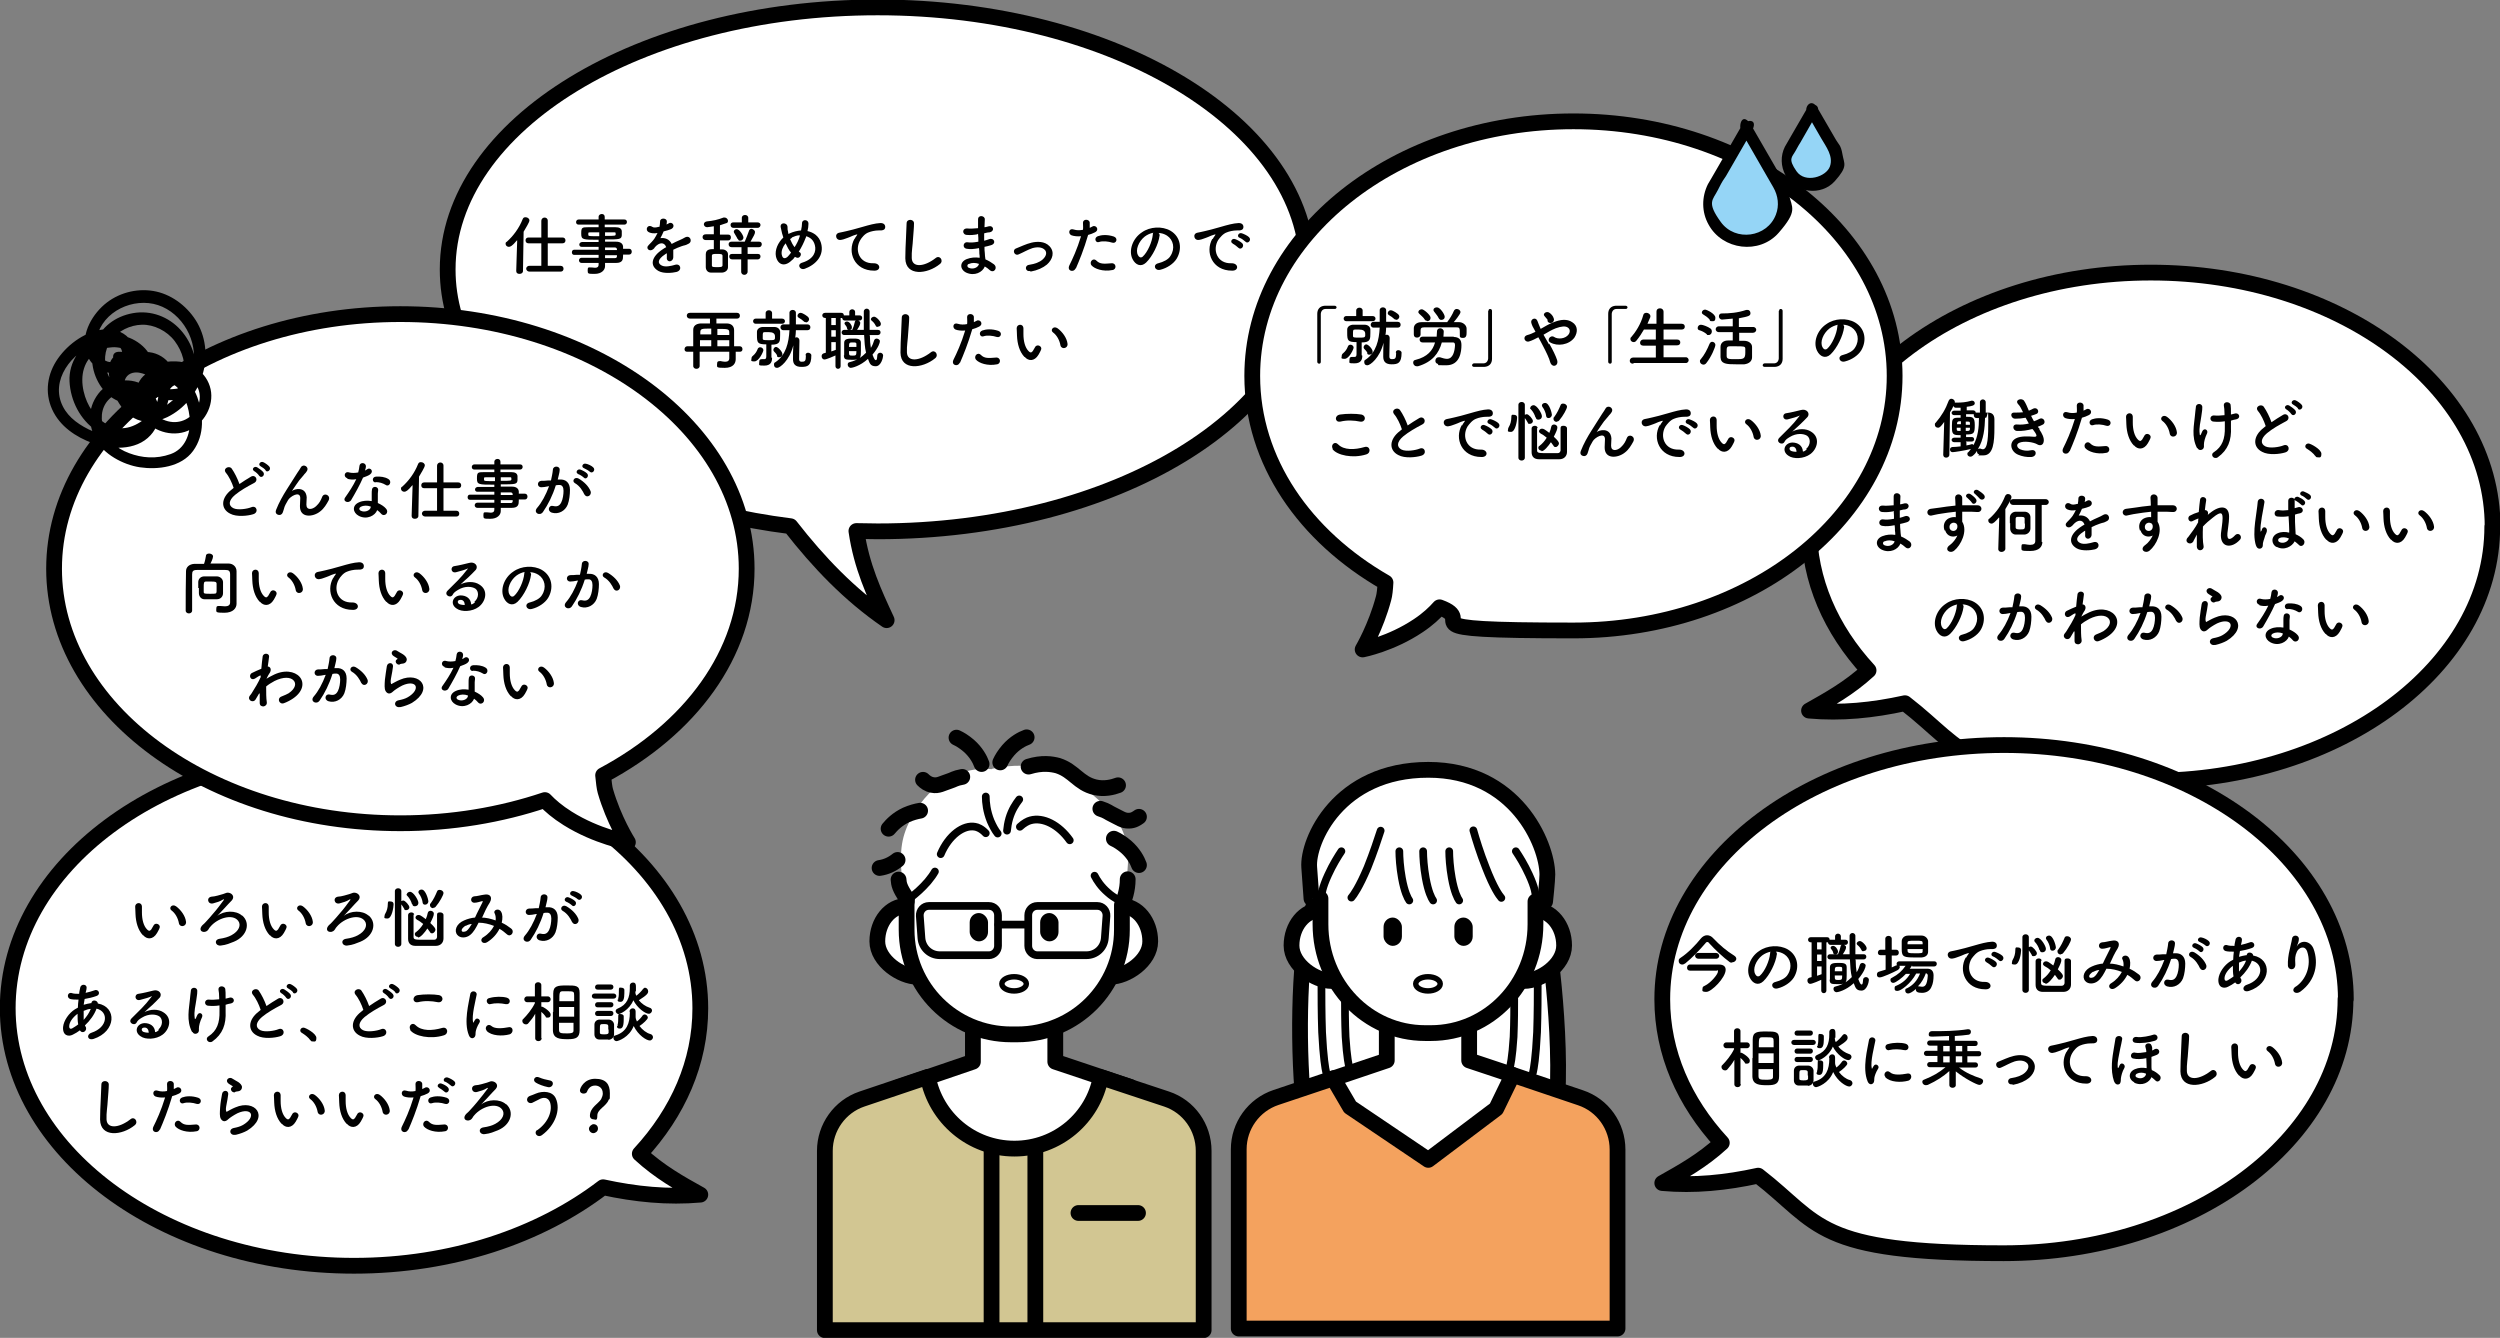<?xml version="1.0" encoding="UTF-8"?>
<svg id="_レイヤー_1" data-name="レイヤー_1" xmlns="http://www.w3.org/2000/svg" width="776.8" height="415.7" version="1.1" viewBox="0 0 776.8 415.7">
  <rect x="0" y="0" width="776.8" height="415.7" fill="#808080" stroke="none"/>
  <!-- Generator: Adobe Illustrator 29.2.1, SVG Export Plug-In . SVG Version: 2.1.0 Build 116)  -->
  <defs>
    <style>
      .st0 {
        stroke-width: 1.7px;
      }

      .st0, .st1, .st2, .st3, .st4, .st5 {
        stroke: #000;
        stroke-linecap: round;
        stroke-linejoin: round;
      }

      .st0, .st1, .st3 {
        fill: none;
      }

      .st1, .st2, .st4, .st5 {
        stroke-width: 4.9px;
      }

      .st6, .st2 {
        fill: #fff;
      }

      .st3 {
        stroke-width: 2.4px;
      }

      .st4 {
        fill: #f4a25e;
      }

      .st7 {
        fill: #95d5f6;
      }

      .st5 {
        fill: #d2c692;
      }
    </style>
  </defs>
  <path class="st2" d="M2.4,313.2c0,44.2,48.2,80.1,107.6,80.1,30.4,0,57.8-9.4,77.4-24.4,10.1,2.2,20.1,3.2,30.2,2.3-6.3-3.5-12.6-7-18.8-12.7,11.9-12.9,18.8-28.4,18.8-45.2,0-44.2-48.2-80-107.6-80-59.4,0-107.6,35.8-107.6,80Z"/>
  <g>
    <path class="st2" d="M281.6,281.5c-5,0-9,4.9-9,11s7.5,11,12.4,11h0"/>
    <path class="st2" d="M345,303.5h0c5,0,12.4-4.9,12.4-11s-4-11-9-11"/>
    <polygon class="st2" points="351.2 337.7 315.2 372 278.6 338 302.3 329.9 302.3 313.6 327.9 313.6 327.9 329.9 351.2 337.7"/>
    <path class="st6" d="M308.2,239c-2-.2-4.8-.2-8.1.7-12.9,3.4-18.2,16.8-18.7,18.3-2.1,5.7-1.6,10.9-.6,20.9,1.7,16.3,1.8,27.9,11.1,34,11.6,7.7,15.5,8.6,24.1,8.5,8.6,0,23-6.4,25.9-10.9,0,0,5.8-13.9,6-23.6.2-9.7,7-22.7-2.2-33.8-7.8-9.4-18-13.5-20.7-14.2-7.3-1.8-13.5-.7-16.8,0Z"/>
    <path class="st5" d="M374,357.6v55.7h-117.7v-55.7c0-7.3,4.7-13.8,11.5-16.1l18.1-6.1,2.4-.8c2.4,12.7,13.5,22.3,26.9,22.3s24.5-9.6,26.8-22.2l2.7.9,17.8,5.9c6.9,2.3,11.5,8.8,11.5,16.1Z"/>
    <path class="st1" d="M350.4,273.2c0,3.4-1,6.2-1.8,8v7.7c0,17.9-14.5,32.5-32.5,32.5h-1.9c-17.9,0-32.5-14.5-32.5-32.5v-7.7c0-.7.3-1.5,0-2.1-2.2-3.2-2.4-4.4-2.5-5.8"/>
    <rect x="301.3" y="283.7" width="5.7" height="8.8" rx="2.9" ry="2.9"/>
    <rect x="323.2" y="283.7" width="5.7" height="8.8" rx="2.9" ry="2.9"/>
    <path class="st3" d="M283.1,278.8c1.4-1.1,3.3-2.7,5.2-4.9,1-1.2,1.7-2.2,2.2-3.1"/>
    <path class="st3" d="M306.3,247.5c0,1.9.3,4.6,1.5,7.6.7,1.6,1.4,2.9,2.2,3.9"/>
    <path class="st3" d="M316.7,248.4c-1,1.3-2.3,3.2-3.1,5.9-.4,1.4-.6,2.7-.7,3.8"/>
    <path class="st3" d="M332.4,261.1c-3.4-4.8-8.3-7.3-12.2-6.2-.8.2-2,.8-3.3,2"/>
    <path class="st3" d="M292.3,265.4c2.5-5.9,7.1-9.2,10.7-8.5.7.1,2,.6,3.3,2"/>
    <path class="st3" d="M340.1,272.1c.7,1.4,2,3.4,4.1,5.2,1.1,1,2.2,1.7,3.2,2.2"/>
    <path class="st1" d="M319.6,238.2c4.2-1.3,7.2-.8,9.1-.3,5,1.6,6.4,5.5,11.5,6.7,2.9.7,5.6,0,7.2-.6"/>
    <path class="st1" d="M341.9,251.3c2.2.7,2.5,1.2,3.8,1.8,2.1,1,3.3,2,5.1,1.9,1.4,0,2.4-.7,3.1-1.2"/>
    <path class="st1" d="M299,241.4c-2.3.4-2.7.9-4,1.3-2.2.7-3.5,1.6-5.3,1.2-1.3-.2-2.3-1-2.9-1.6"/>
    <path class="st1" d="M346.1,260.6c1.1.5,2.4,1.3,3.8,2.5,2.3,2,3.5,4.3,4,5.7"/>
    <path class="st1" d="M285.9,251.9c-1.2.2-2.7.6-4.3,1.3-2.8,1.3-4.5,3.1-5.5,4.3"/>
    <path class="st1" d="M297.2,229.2c1.1.5,2.4,1.3,3.8,2.5,2.3,2,3.5,4.3,4,5.7"/>
    <path class="st1" d="M310.8,236.9c.5-1.1,1.3-2.4,2.5-3.8,2-2.3,4.3-3.5,5.7-4"/>
    <path class="st1" d="M273.3,269.7c2.1-.3,4-1.2,5.6-2.5"/>
    <line class="st1" x1="321.7" y1="412.8" x2="321.7" y2="356.9"/>
    <line class="st1" x1="308.1" y1="412.8" x2="308.1" y2="356.9"/>
    <line class="st1" x1="335.1" y1="376.9" x2="353.6" y2="376.9"/>
    <path class="st3" d="M307.4,296.8h-15.4c-3,0-5.5-2.3-5.7-5.4l-.5-6.8c-.1-1.7,1.2-3.1,2.8-3.1h18.7c1.6,0,2.8,1.3,2.8,2.9v9.5c0,1.6-1.3,2.9-2.8,2.9Z"/>
    <path class="st3" d="M322.2,296.8h15.4c3,0,5.5-2.3,5.7-5.4l.5-6.8c.1-1.7-1.2-3.1-2.8-3.1h-18.7c-1.6,0-2.8,1.3-2.8,2.9v9.5c0,1.6,1.3,2.9,2.8,2.9Z"/>
    <line class="st3" x1="310.2" y1="287.3" x2="319.4" y2="287.3"/>
    <ellipse class="st0" cx="315.1" cy="305.7" rx="3.8" ry="2.2"/>
  </g>
  <g>
    <path class="st2" d="M406.8,286c-3.3,12.5-3.7,41.6-1.4,60.5,1.1,9,3.8,15.1,3.8,15.1,0,0,4.9-7.3,12.3-10,3.4-1.3,12.9-6.3,22.5-6,11.3.3,22.7,6.1,24.6,7.3,7,4.6,11.7,11,11.7,11,0,0,1.6-5.8,2.7-13.4,3.5-24-2.2-60.5-2.2-60.5,0,0-26.5-48.7-37-44.2-10.5,4.6-31.4,18.7-37.1,40.3Z"/>
    <path class="st2" d="M410.3,282.8c-5,0-9,4.9-9,11s7.5,11,12.4,11h0"/>
    <path class="st2" d="M473.6,304.8h0c5,0,12.4-4.9,12.4-11,0-6.1-4-11-9-11"/>
    <path class="st4" d="M502.6,357.1v55.7h-117.7v-55.7c0-7.3,4.7-13.8,11.6-16.1l17.9-6,8.6,8.9c18.5,2.9,20,3.1,38.5.5l8.6-10.4,21,7.1h0c6.9,2.3,11.5,8.8,11.5,16.1Z"/>
    <polygon class="st2" points="470 334 464.9 344.5 443.8 360.4 419.5 344 414.3 335.1 430.9 329.5 430.9 313.2 456.5 313.2 456.5 329.5 470 334"/>
    <path class="st2" d="M444.7,321h-1.9c-17.9,0-32.5-15.1-32.5-33.8v-8c0-.2-2.8,0-2.8,0,0,0-.6-8.6-.7-9.7-.6-8.1,9-30.3,37-30.3,27.1,0,36.9,23,37,32.5,0,1.9-.7,8.4-.7,8.4h-3v7.1c0,18.7-14.5,33.8-32.5,33.8Z"/>
    <rect x="429.9" y="285.1" width="5.7" height="8.8" rx="2.9" ry="2.9"/>
    <rect x="451.9" y="285.1" width="5.7" height="8.8" rx="2.9" ry="2.9"/>
    <path class="st3" d="M434.8,264.5c0,1.8.2,5,.8,8.3.8,4.4,1.8,6.3,2.3,7"/>
    <path class="st3" d="M429,258.1c-.8,2.5-2.3,7-4.1,11.5-2.6,6.1-4.3,8.5-5,9.3"/>
    <path class="st3" d="M416.8,264.5c-1,1.5-2.7,4.2-4.1,7.3-1.9,4.1-2.1,6.2-2.1,7"/>
    <path class="st3" d="M410.6,305.9c0,3.2,0,8.9.2,14.8.4,8,1,11.4,1.3,12.6"/>
    <path class="st3" d="M417.9,310.4c0,2.5,0,7.1.2,11.8.4,6.4,1,9.1,1.3,10.1"/>
    <path class="st3" d="M477.8,305.9c0,3.2,0,8.9-.2,14.8-.4,8-1,11.4-1.3,12.6"/>
    <path class="st3" d="M470.5,310.4c0,2.5,0,7.1-.2,11.8-.4,6.4-1,9.1-1.3,10.1"/>
    <path class="st3" d="M471,264.5c1,1.5,2.7,4.2,4.1,7.3,1.9,4.1,2.1,6.2,2.1,7"/>
    <path class="st3" d="M442.2,264.5c0,1.8.2,5,.8,8.3.8,4.4,1.8,6.3,2.3,7"/>
    <path class="st3" d="M450.3,264.5c0,1.8.2,5,.8,8.3.8,4.4,1.8,6.3,2.3,7"/>
    <path class="st3" d="M457.8,258c.7,2.5,2.1,7.1,3.9,11.6,2.4,6.2,4.1,8.6,4.8,9.4"/>
    <ellipse class="st0" cx="443.7" cy="305.7" rx="3.8" ry="2.2"/>
  </g>
  <path class="st2" d="M774.4,163.6c0,43.6-47.5,79-106.2,79s-57-9.2-76.3-24.1c-10,2.2-19.8,3.2-29.8,2.3,6.2-3.5,12.4-6.9,18.5-12.5-11.7-12.7-18.5-28-18.5-44.6,0-43.6,47.5-79,106.2-79s106.2,35.4,106.2,79Z"/>
  <g>
    <path d="M609.2,137.4h-2q0,0,0,0c-.5,0-.8-.4-.8-.7s.3-.7.8-.7h2s0-.8,0-.8c-.3,0-.6,0-.8,0-1.9,0-1.9-.9-1.9-2.9s.2-2.5,1.8-2.5c.3,0,.6,0,.9,0v-.8h-2c-.5,0-.8-.4-.8-.7s.3-.7.8-.7h2c0-.3,0-.6,0-.9-.7,0-1.3,0-1.5,0h0c-.4,0-.7-.3-.7-.6-.3.7-.7,1.4-1.1,2l-.2,13.2c0,.6-.5.9-1,.9s-.9-.3-.9-.9h0s.3-10.2.3-10.2c-.8,1.1-1.3,1.8-1.9,1.8s-1-.4-1-.9,0-.4.3-.7c1.8-2.1,3-4.1,4-6.8.2-.4.5-.6.8-.6.5,0,1.1.4,1.1,1s0,.1,0,.2c.1,0,.2,0,.3,0h.4c1.4,0,2.8-.1,4.5-.6,0,0,.1,0,.2,0,.5,0,.8.4.8.8,0,.7-.9.9-2.5,1.1,0,.3,0,.7,0,1.1h2c.5,0,.8.4.8.7h0c.1,0,.3,0,.5,0h.8v-3.2c0-.6.5-.9.9-.9s.9.3.9.9v3.2h.7c1.3,0,2,.7,2,2.1s0,1.7,0,2.6c0,4.4-.3,8.6-3.4,8.6s-.9,0-1.4-.3c-.4-.1-.6-.5-.6-.8s0-.2,0-.3c-.3.5-.7,1-1.2,1.4-.3.3-.6.4-.9.4-.5,0-.9-.4-.9-.8s0-.4.3-.6c.3-.3.5-.6.8-1-1.9.5-5.2,1-5.7,1s-.8-.4-.8-.8.2-.7.7-.8c.8,0,1.7-.1,2.6-.2v-1.2ZM609.3,132.9h-1.3c0,.1,0,.3,0,.4,0,.5.1.6.7.6.2,0,.4,0,.5,0v-1ZM609.3,130.9c-.2,0-.4,0-.5,0-.6,0-.7.4-.7.7v.2h1.2v-1ZM612.1,131.6c0-.5-.1-.6-.7-.6-.2,0-.4,0-.6,0v1h1.3v-.3ZM610.8,132.9v1c.2,0,.4,0,.6,0,.5,0,.7-.2.7-.6,0-.1,0-.2,0-.4h-1.3ZM611,137.4v1c.6-.1,1.2-.2,1.7-.4,0,0,0,0,.1,0,.2,0,.3.1.4.3,1.4-2.6,1.7-5.5,1.7-8.4-.2,0-.5,0-.7,0h0c-.6,0-.9-.4-.9-.9s0-.2,0-.3c-.1,0-.2,0-.4,0h-2v.8c2,0,2.7,0,2.7,2.6s-.3,2.9-2.7,2.9v.8h1.8c0,0,0,0,0,0,.5,0,.7.4.7.7s-.2.7-.8.7h-1.8ZM614.5,139.6c.1-.1.3-.2.5-.2s.2,0,.4,0c.2.1.5.2.7.2,1.6,0,1.7-4.1,1.7-9s-.3-.8-.7-.8c-.1,0-.2,0-.3,0-.1,3.2-.4,6.8-2.2,9.7Z"/>
    <path d="M633.7,133.5c.7,1,1.6,2.6,1.3,3.8-.2,1.1-1.2,1.3-2.1.7-1.1-.6-4-1.1-5.5-.4-1.1.5-.6,1.6.3,2,.9.4,2.1.6,3.4.3,1.8-.4,2,1.9.1,2.1-1.5.1-2.9-.2-4.1-.7-2.4-1-3-3.9-.7-5.1,1.5-.8,4.1-.6,5.4-.5,1.1.1,1.4-.2.2-1.8-.1-.2-.3-.4-.5-.6-1.5.4-3.2.7-4.8.6-1.4-.1-1.6-2.2.1-2,1.1.1,2.4,0,3.6-.3-.3-.5-.6-1.1-1-1.8-1,.2-2.1.3-3.3.3s-1.8-2-.1-1.9c.9,0,1.8,0,2.6-.1-.5-1-.9-1.9-1.5-2.5-1.2-1.3,1-2.1,1.8-1.1.5.7,1,1.9,1.5,3.1.5-.2,1-.4,1.3-.6,1.4-.7,2.2,1.1,1.1,1.6-.5.2-1,.4-1.7.6.3.6.6,1.2.9,1.7.6-.2,1.2-.5,1.6-.7,1.4-.8,2.3,1.1,1.2,1.7-.4.2-1,.5-1.6.7.1.2.3.4.5.6Z"/>
    <path d="M643,140.2c-.6,1.4-2.8.8-1.9-1,.9-1.8,2.4-5,3.6-9-1.1.1-2.2,0-3-.3-1.1-.5-.8-2.3.7-1.8.9.3,1.9.3,2.9.1.1-.8,0-1.3,0-2.2,0-1.2,1.9-1.2,2.1-.1,0,.5,0,1.1,0,1.7.3-.1.5-.3.8-.4,1.1-.7,2.4,1,.8,1.8-.6.3-1.3.6-2.1.8-1.3,4.5-2.8,8.1-3.8,10.4ZM648,139.3c-.9-1,.4-2.6,1.5-1.5,1.1,1.1,2.3,1,4.7.8,1.5-.1,1.6,1.9.3,2.1-3,.6-5.6-.4-6.5-1.4ZM650.4,132.1c-1.1.4-1.7-1.3-.4-1.8,1.1-.4,2.9-.6,5,.1,1.4.5.8,2.3-.5,1.9-1.2-.4-3-.6-4.1-.2Z"/>
    <path d="M663,138.4c-1.5-1.6-2.2-4-2.3-6.6,0-1.2-.1-1.6-.1-2.3,0-1.3,2-1.6,2.1,0,0,.8,0,.8,0,1.8,0,2.2.5,4.2,1.6,5.3.5.5.8.6,1.3,0,.2-.4.5-.9.7-1.2.6-1.2,2.3-.3,1.9.7-.2.6-.6,1.2-.8,1.6-1.3,2.2-3.2,2-4.3.7ZM674.2,134.8c-.3-1.7-1.2-3.2-2.3-4-1-.7.1-2.2,1.4-1.3,1.5,1.1,2.9,3,3.1,4.8.2,1.5-1.9,1.9-2.2.5Z"/>
    <path d="M682.7,139.3c-1.9-3.6-.9-7.5-.7-10.1.1-1.2.2-1.8.3-2.7,0-1.3,2-1.3,2,0s-.2,1.7-.3,2.8c-.2,1.7-.8,3.5-.5,5.6,0,.4.2.5.4,0,.1-.2.3-.7.4-.9.6-1.2,1.9-.4,1.5.6-.7,1.5-1,2.7-1,3.6,0,.2.1.8-.2,1.2-.4.5-1.4.7-1.8-.2ZM693.2,128.8c.5-.1.9-.2,1.2-.3,1.3-.4,2.1,1.4.4,1.8-.5.1-1.1.2-1.6.4,0,.6,0,1.2,0,2,.2,4.1-.9,7.1-4.1,9.4-1.2.8-2.5-.8-1.2-1.6,2.6-1.7,3.5-4.2,3.4-7.8,0-.6,0-1.2,0-1.8-1.2.2-2.4.2-3.5.1-1.4-.1-1.3-2.1.3-1.9.8.1,2,0,3.1-.1v-.5c0-1.3-.1-1.7-.2-2.4-.2-1.5,1.9-1.4,2.1-.3.1.7.1,1.4.1,2.5v.5Z"/>
    <path d="M701.6,127.7c-1.1-1.3,1-2.4,1.8-1.3.9,1.3,1.8,3.1,2.4,4.8,1.1-.8,2.3-1.5,3.6-2.3,1.4-.8,2.5,1.2.9,2-2.1,1.1-4.2,2.3-5.9,3.7-2,1.7-2.1,3.3-.5,4.1,1.4.7,4.4.2,5.6-.3,1.7-.7,2.4,1.7.5,2.2-1.6.5-5.1.9-7.1-.2-3-1.5-2.9-4.9.5-7.5.2-.2.4-.3.6-.5-.5-1.6-1.5-3.7-2.5-4.8ZM711.9,128.6c-.2-.4-1.1-1.2-1.5-1.4-1-.6,0-1.7.9-1.2.5.3,1.5,1,1.9,1.5.7,1-.6,2-1.2,1.2ZM714.1,127c-.2-.4-1.2-1.1-1.6-1.3-1-.5-.1-1.7.8-1.3.5.2,1.5.9,1.9,1.4.7.9-.6,2-1.2,1.2Z"/>
    <path d="M719.4,141.7c-.5-.8-1.7-1.7-2.5-2.2-.4-.2-.6-.5-.6-.8,0-.5.4-.9,1-.9s4,1.8,4,3.2-.6,1.1-1.1,1.1-.6-.1-.8-.5Z"/>
    <path d="M588.2,158.9c-1.1.2-2.1.3-3.2.2-1.6,0-1.7-2.2.2-2,.8.1,1.8,0,3.2-.1,0-1.1,0-2.1,0-2.7,0-1.6,2.2-1.2,2.1,0,0,.7-.1,1.6-.1,2.4.4,0,.9-.2,1.4-.3,1.4-.3,1.9,1.6.1,1.9-.6,0-1.1.2-1.6.3,0,.8,0,1.5,0,2.3.5-.1,1-.3,1.6-.5,1.5-.5,2.3,1.4.5,1.9-.7.2-1.4.4-2,.5,0,.7,0,1.3.1,1.9,0,.6.1,1.3.2,2,1,.4,1.9,1,2.6,1.5,1.4,1.1,0,3-1.3,1.8-.4-.4-1-.8-1.5-1.1-.7,1.8-3.2,3.1-5.8,1.9-2-1-2.1-3.3.2-4.2,1.3-.5,2.6-.6,4-.4,0-.4,0-.9-.1-1.3,0-.5,0-1.1-.1-1.7-1.6.3-2.7.4-3.8.2-1.5-.2-1.2-2.3.4-2,.6.1,1.6.1,3.2-.2,0-.8,0-1.6-.1-2.4h-.2ZM585.5,168.2c-.5.2-.6.9,0,1.2,1.3.6,2.9,0,3.2-1.2-1.1-.4-2.2-.4-3.1,0Z"/>
    <path d="M604.2,164.8c-.7-2,.4-3.5,1.7-3.9.6-.2,1.2-.3,1.8-.2,0-.5,0-1.1,0-1.7-1.7.2-3.5.4-4.5.6-1.5.2-2.5.5-3.1.6-1.4.2-1.8-1.8-.2-2.1.8-.1,2.2-.3,3-.4,1-.2,2.9-.4,4.7-.6v-.4c0-1.3-.1-1.4-.1-2,0-1.5,2.1-1.4,2.2,0,0,.5,0,1.4,0,2,0,.1,0,.2,0,.3.6,0,1.1,0,1.6,0,1,0,1.7,0,3.1,0,1.7,0,1.7,2.2,0,2.1-1.5-.1-2-.1-3.2-.1-.5,0-1,0-1.5,0,0,.7,0,1.3,0,1.9s0,.7,0,1.2c1.8,2.9-.4,7.3-2.5,9-1.4,1.1-3.2-.4-1.4-1.7,1-.7,1.9-1.9,2.4-3-1.4.7-3.2.3-3.8-1.6ZM607.7,162.6c-.3-.2-.9-.3-1.3,0-.5.2-.8.9-.6,1.6.4,1.1,2.2,1.1,2.4-.4,0-.4,0-.6-.1-.8-.1-.1-.2-.2-.3-.4ZM612.7,156.2c-.2-.4-1.1-1.2-1.4-1.5-1-.6,0-1.7.9-1.2.5.3,1.4,1,1.8,1.6.6,1-.8,2-1.3,1.1ZM615.2,155c-.4-.4-1.1-1.2-1.5-1.5-1-.6,0-1.7.9-1.2.5.3,1.5,1,1.9,1.5.7,1-.5,1.9-1.3,1.2Z"/>
    <path d="M621.1,160.8c-1.2,1.4-1.8,1.9-2.3,1.9s-1-.4-1-.9.1-.5.4-.7c2-1.8,3.7-4.1,4.8-6.9.2-.5.6-.7.9-.7.6,0,1.1.4,1.1,1s-1.3,2.7-1.9,3.7v12.4c-.1.6-.7.9-1.2.9s-1-.3-1-.9h0s.3-9.7.3-9.7ZM624.5,162.6c0-.7,0-1.3,0-1.8,0-.9.7-1.7,1.7-1.8.4,0,.9,0,1.3,0s1.1,0,1.6,0c.8,0,1.7.5,1.8,1.6,0,.5,0,1.2,0,1.8s0,1.3,0,1.8c0,1-.8,1.8-1.8,1.9-.4,0-.9,0-1.4,0s-1,0-1.4,0c-.9,0-1.7-.8-1.7-1.9,0-.4,0-1.1,0-1.7ZM634.6,168.4h0c0,1.4-.9,2.8-3.8,2.8s-2.7-.1-2.7-1.2.3-.9.9-.9.1,0,.2,0c.6.1,1.2.2,1.6.2,1.1,0,1.6-.4,1.6-1.2,0-2,0-8.1,0-11.2h-6.9c-.6,0-1-.5-1-.9s.3-.9,1-.9h10.1c.7,0,1,.5,1,.9s-.3.9-1,.9h-1.2c0,2.5,0,7.3,0,8.6v2.9ZM629.1,162.7c0-.6,0-1.2,0-1.5,0-.6-.5-.6-1.4-.6s-.6,0-.8,0c-.4,0-.6.2-.6.6,0,.2,0,.7,0,1.2s0,1.2,0,1.5c0,.4.3.6,1.3.6,1.6,0,1.6,0,1.6-1.8Z"/>
    <path d="M647.6,156c.3-.1.6-.2.9-.4,1.1-.7,2.3,1,.7,1.8-.5.2-1.4.5-2.3.7-.3.7-.6,1.4-1,2.1,1.4-.2,2.8.3,3.5,1.8.8-.4,1.7-.9,2.5-1.2.5-.2,1.1-.5,1.6-.8,1.6-.9,2.5,1.2,1.2,1.9s-1.1.4-2.2.8c-.9.3-1.8.7-2.6,1.1,0,.7,0,1.5,0,2.3,0,.8-.6,1.3-1.1,1.3-.5,0-1-.4-.9-1.2,0-.4,0-.9,0-1.3-.2.1-.4.2-.5.3-2.6,1.7-2.3,2.9-1.1,3.5,1.1.6,3.1.1,4.1-.2,1.8-.6,2.4,1.7.5,2.2-1.2.3-4,.6-5.6-.3-2.8-1.6-2.3-4.4,1.4-6.8.3-.2.6-.4,1-.6-.6-1.7-2.2-1.5-3.5,0,0,0,0,0,0,0-.2.2-.3.4-.5.5-1.1,1-2.6-.2-1.4-1.3.5-.5,1.2-1.2,1.7-1.9.4-.6.7-1.2,1-1.8-1.1.2-1.9.1-2.6-.2-1.5-.7-.5-2.7,1-1.7.4.3,1.2.2,1.9,0,0,0,.2,0,.3,0,.1-.6.2-1,.2-1.7,0-1.2,2-1.1,2.1-.1,0,.4,0,.8-.2,1.2h0Z"/>
    <path d="M664.9,164.8c-.7-2,.4-3.5,1.7-3.9.6-.2,1.2-.3,1.8-.2,0-.5,0-1.1,0-1.7-1.7.2-3.5.4-4.5.6-1.5.2-2.5.5-3.1.6-1.4.2-1.8-1.8-.2-2.1.8-.1,2.2-.3,3-.4,1-.2,2.9-.4,4.7-.6v-.4c0-1.3-.1-1.4-.1-2,0-1.5,2.1-1.4,2.2,0,0,.5,0,1.4,0,2,0,.1,0,.2,0,.3.6,0,1.1,0,1.6,0,1,0,1.7,0,3.1,0,1.7,0,1.7,2.2,0,2.1-1.5-.1-2-.1-3.2-.1-.5,0-1,0-1.5,0,0,.7,0,1.3,0,1.9s0,.7,0,1.2c1.8,2.9-.4,7.3-2.5,9-1.4,1.1-3.2-.4-1.4-1.7,1-.7,1.9-1.9,2.4-3-1.4.7-3.2.3-3.8-1.6ZM668.4,162.6c-.3-.2-.9-.3-1.3,0-.5.2-.8.9-.6,1.6.4,1.1,2.2,1.1,2.4-.4,0-.4,0-.6-.1-.8-.1-.1-.2-.2-.3-.4Z"/>
    <path d="M681.6,168.1c-.9,1.6-3,.4-1.9-1,0,0,.1-.1.2-.2.9-1.2,2.3-3,3.1-4.6,0-.4,0-.8.1-1.2-.5.2-1.1.4-1.6.7-1.4.9-2.1-1.1-1-1.6.7-.4,1.7-.8,2.7-1.1.1-1.6.3-2.9.4-3.8.2-1.4,2.1-.9,1.9.2-.1.7-.3,1.8-.4,3,.7,0,1.2.5.9,1.5.2-.2.5-.5.7-.6,3.2-2.6,6.2-2.4,5.9,1.7,0,1.2-.4,3.4-.5,4.6-.2,2.4,1,2.1,2.4.6,1.1-1.1,2.4.4,1.5,1.4-2.6,2.9-6.3,2.5-5.9-2,.1-1.1.5-3.3.5-4.6,0-1.5-.2-2.6-3.1-.2-1,.8-2,1.6-3,2.7-.1,2.3-.1,4.6.2,6.1.2,1.4-1.9,1.9-2.1.2,0-.9,0-2.3,0-3.8-.4.7-.8,1.5-1.1,2.1Z"/>
    <path d="M701,169.6c-.7-2.1-.6-4.8-.3-7.3.3-2.5.7-4.8.8-6.2.1-1.7,2.3-1.3,2.1,0-.1.9-.5,2.7-.8,4.5-.3,1.8-.5,3.5-.4,4.3,0,.4,0,.4.3,0,0-.1.2-.5.2-.6.5-1,2-.3,1.3,1.3-.3.6-.5,1.1-.6,1.6-.2.5-.3,1-.4,1.3-.2.6.1,1.2-.4,1.7-.5.5-1.5.4-1.8-.7ZM707.4,170c-1.8-1-1.8-3.4.3-4.3,1.1-.5,2.4-.5,3.6-.2,0-.3,0-.6,0-1,0-.8-.1-2.4-.2-4.1-1.1.2-2.2.2-3.4.1-1.4-.1-1.2-2.2.4-2,.9.2,1.9.1,2.9,0,0-1.2,0-2.2,0-2.9,0-1.1,1.5-1.2,1.9-.5,0-.5.6-.9,1.2-.7.5.2,1.5.7,1.9,1.2.8.8-.4,2-1,1.2-.3-.3-1.2-1-1.6-1.2-.2,0-.3-.2-.4-.3h0c0,.7,0,1.6,0,2.6.4-.1.7-.2,1.1-.3,1.3-.4,2.2,1.5.5,1.9-.5.1-1,.2-1.5.4,0,1.6,0,3.2.1,4.2,0,.5.1,1.2.1,1.9.9.4,1.7.9,2.3,1.5,1.2,1.1-.3,2.9-1.3,1.8-.4-.4-.8-.7-1.3-1.1-.8,1.6-3.3,3-5.6,1.7ZM711.2,167.3c-1-.4-2.1-.5-2.9-.1-.5.2-.6.9-.1,1.2,1,.6,2.7.1,3-1.1h0ZM715.2,154c-1-.4-.3-1.6.6-1.3.5.2,1.6.7,2,1.1.8.8-.3,2-1,1.3-.3-.3-1.2-1-1.6-1.1Z"/>
    <path d="M722.8,167.7c-1.5-1.6-2.2-4-2.3-6.6,0-1.2-.1-1.6-.1-2.3,0-1.3,2-1.6,2.1,0,0,.8,0,.8,0,1.8,0,2.2.5,4.2,1.6,5.3.5.5.8.6,1.3,0,.2-.4.5-.9.7-1.2.6-1.2,2.3-.3,1.9.7-.2.6-.6,1.2-.8,1.6-1.3,2.2-3.2,2-4.3.7ZM734,164.1c-.3-1.7-1.2-3.2-2.3-4-1-.7.1-2.2,1.4-1.3,1.5,1.1,2.9,3,3.1,4.8.2,1.5-1.9,1.9-2.2.5Z"/>
    <path d="M742.9,167.7c-1.5-1.6-2.2-4-2.3-6.6,0-1.2-.1-1.6-.1-2.3,0-1.3,2-1.6,2.1,0,0,.8,0,.8,0,1.8,0,2.2.5,4.2,1.6,5.3.5.5.8.6,1.3,0,.2-.4.5-.9.7-1.2.6-1.2,2.3-.3,1.9.7-.2.6-.6,1.2-.8,1.6-1.3,2.2-3.2,2-4.3.7ZM754.1,164.1c-.3-1.7-1.2-3.2-2.3-4-1-.7.1-2.2,1.4-1.3,1.5,1.1,2.9,3,3.1,4.8.2,1.5-1.9,1.9-2.2.5Z"/>
    <path d="M610.1,188.6c-.3,2.6-2.2,6.5-4.2,8.4-1.6,1.5-3.3.7-4.2-1.1-1.3-2.6,0-6.4,2.9-8.3,2.5-1.8,6.3-2,8.9-.5,3.2,1.9,3.7,5.7,1.9,8.7-1,1.6-3,2.9-5,3.4-1.8.5-2.5-1.6-.7-2,1.6-.4,3.2-1.2,3.8-2.3,1.5-2.3.9-5-1.1-6.3-.8-.5-1.7-.8-2.6-.8.2.2.4.5.3,1ZM605.5,189c-1.9,1.5-3,4.2-2.1,5.8.3.6.8.9,1.4.5,1.6-1.4,3-4.7,3.2-6.9,0-.2,0-.5.2-.6-1,.2-1.9.6-2.7,1.2Z"/>
    <path d="M628.1,188.4c1.7-.1,3.1.9,3.1,3.2,0,1.4-.2,3.3-.7,4.6-.8,2-2.9,3.1-4.9,2.5-1.6-.5-1-2.4.3-2.1,1.2.3,2,.1,2.6-1.1.5-1,.7-2.5.7-3.6s-.4-1.9-1.4-1.8c-.3,0-.6,0-1,.1-1,3.2-2.4,6-4,8.3-1,1.4-3.1.2-1.8-1.3,1.4-1.6,2.7-4,3.7-6.7h-.2c-.9.2-1.7.3-2.2.3-1.4,0-1.4-1.9,0-2,.6,0,1.3,0,2-.1h1c.2-1,.5-2.2.6-3.4.1-1.3,2.3-1.2,2.1.2,0,.7-.4,1.9-.6,2.9h.7ZM635.7,193c-.5-1.1-1.4-2.7-3-3.6-1-.6-.1-2.1,1.2-1.4,1.7,1,3.1,2.4,3.7,3.9.5,1.4-1.3,2.3-1.9,1Z"/>
    <path d="M644.4,196.2c-.3.5-.6,1-1,1.7-.8,1.5-2.8.3-1.9-1,.3-.4.5-.6.6-.8.9-1.4,2.1-3.4,2.8-5v-.5s-.1,0-.2,0c-.5.2-1,.6-1.5.9-1.5.9-2.2-1.1-1-1.7.8-.4,1.9-.9,2.9-1.3.1-1.5.3-2.8.4-3.7.1-1.4,2.2-1.2,2,0-.1.7-.2,1.8-.4,3,.8,0,1.4,1,.4,2.3-.1.1-.4.7-.8,1.5h0c.6-.4,1.2-.7,1.8-1,3.7-2,7-1.3,8.5.4,1.5,1.7,1.2,4.5-2,6.7-.7.5-2,1.2-2.9,1.5-1.4.5-2.3-1.5-.7-2.1,1-.4,1.7-.7,2.2-1,2.2-1.5,2.4-3.1,1.5-4-.9-1-3.1-1.2-5.9.2-1.1.6-1.9,1.1-2.6,1.7,0,1.9,0,3.6.2,4.9.1.7-.4,1.2-1,1.3-.6,0-1.2-.2-1.2-1.1,0-.8,0-1.8,0-3.1v.2Z"/>
    <path d="M668.5,188.4c1.7-.1,3.1.9,3.1,3.2,0,1.4-.2,3.3-.7,4.6-.8,2-2.9,3.1-4.9,2.5-1.6-.5-1-2.4.3-2.1,1.2.3,2,.1,2.6-1.1.5-1,.7-2.5.7-3.6s-.4-1.9-1.4-1.8c-.3,0-.6,0-1,.1-1,3.2-2.4,6-4,8.3-1,1.4-3.1.2-1.8-1.3,1.4-1.6,2.7-4,3.7-6.7h-.2c-.9.2-1.7.3-2.2.3-1.4,0-1.4-1.9,0-2,.6,0,1.3,0,2-.1h1c.2-1,.5-2.2.6-3.4.1-1.3,2.3-1.2,2.1.2,0,.7-.4,1.9-.6,2.9h.7ZM676.2,193c-.5-1.1-1.4-2.7-3-3.6-1-.6-.1-2.1,1.2-1.4,1.7,1,3.1,2.4,3.7,3.9.5,1.4-1.3,2.3-1.9,1Z"/>
    <path d="M688.2,200.4c-1.7.3-2.2-1.7-.5-2.1,1.1-.2,2.1-.5,2.8-.9,2.3-1.3,2.9-2.8,2.5-3.6-.4-.8-1.9-1.1-4.1-.1-1.2.6-2.5,1.5-2.8,1.8-1.2,1.2-2,.6-2.4-.1s-.3-2-.2-3.5c.2-1.5.4-3.1.6-4.2.2-1.3,2.1-1.3,1.9.2-.1.9-.3,2-.5,3-.2,1-.3,1.8-.1,2.2,0,.2.2.2.4,0,.4-.2,1.4-.8,2.4-1.2,6.2-2.7,10.7,2.9,3.7,7.2-.9.5-2.2,1-3.5,1.3ZM688.1,187.2c-1,.2-1.7-1.1-.9-1.6.1,0,.3-.2.2-.3-.4-.3-1.1-.6-1.5-1-.9-1,.5-2.1,1.5-1.3.4.3,1.1.6,1.7,1,.6.4,1.1.9,1.2,1.5,0,.6-.3,1.3-1.3,1.4-.3,0-.6.1-.9.2Z"/>
    <path d="M702,187.9c-1.3-.4-.9-2.3.6-1.8.7.2,1.8.2,2.8,0,.2-.7.3-1.3.4-2.1.2-1.2,2-1,2,.2,0,.3-.1.8-.3,1.3.2-.1.5-.2.7-.4.9-.7,2.2.6.9,1.6-.5.4-1.4.7-2.2,1-1,2.3-2.4,4.8-3.7,7-.8,1.2-2.8.4-1.8-.9,1.2-1.7,2.4-3.5,3.4-5.6-1.1.2-1.9.1-2.7-.1ZM705.5,199.6c-1.9-1-2.2-3.2,0-4.2,1.3-.6,2.7-.6,4-.4v-.7c0-.5,0-1,0-1.6,0-.4,0-1,.1-1.4.2-1.1,2.1-.9,1.9.4,0,.3-.1.5-.1,1s0,1,0,1.6c0,.4,0,.8,0,1.3,1.1.5,2,1.1,2.5,1.7,1.2,1.3-.5,2.8-1.5,1.6-.3-.4-.7-.7-1.2-1.1-.6,1.7-3.2,3.1-5.7,1.8ZM706.2,196.9c-.6.3-.6.9,0,1.2,1.2.6,2.9,0,3.1-1.1,0,0,0-.1,0-.2-1.1-.4-2.2-.4-3.2.1ZM710.8,189.3c-1.1,0-1.2-1.7.1-1.8,1.4-.1,2.8.1,3.8.7,1.4.8.3,2.6-.7,1.9-1-.6-2-.9-3.2-.9Z"/>
    <path d="M722.6,197c-1.5-1.6-2.2-4-2.3-6.6,0-1.2-.1-1.6-.1-2.3,0-1.3,2-1.6,2.1,0,0,.8,0,.8,0,1.8,0,2.2.5,4.2,1.6,5.3.5.5.8.6,1.3,0,.2-.4.5-.9.7-1.2.6-1.2,2.3-.3,1.9.7-.2.6-.6,1.2-.8,1.6-1.3,2.2-3.2,2-4.3.7ZM733.8,193.4c-.3-1.7-1.2-3.2-2.3-4-1-.7.1-2.2,1.4-1.3,1.5,1.1,2.9,3,3.1,4.8.2,1.5-1.9,1.9-2.2.5Z"/>
  </g>
  <path class="st2" d="M139.1,83.8c0,39.3,45.7,72.1,106.5,79.7,8.8,11.3,18.4,21.3,29.9,29.2-3.9-8.4-7.8-16.7-9.4-27.7,2.2,0,4.4.1,6.6.1,73.8,0,133.6-36.4,133.6-81.4,0-44.9-59.8-81.4-133.6-81.4s-133.6,36.4-133.6,81.4Z"/>
  <path class="st2" d="M16.8,176.7c0,43.7,48.2,79.1,107.6,79.1,16,0,31.2-2.6,44.9-7.2,1.6,1.7,3.9,3.7,7.1,5.7,9.1,5.7,18.7,7.4,18.7,7.4,0,0-4.4-6.9-7-15.9-.3-1-.5-2.9-.7-4.9,27-14.4,44.6-37.7,44.6-64.2,0-43.7-48.2-79.1-107.6-79.1-59.4,0-107.6,35.4-107.6,79.1Z"/>
  <g>
    <path d="M70.2,146.9c-1.1-1.3,1-2.4,1.8-1.3.9,1.3,1.8,3.1,2.4,4.8,1.1-.8,2.3-1.5,3.6-2.3,1.4-.8,2.5,1.2.9,2-2.1,1.1-4.2,2.3-5.9,3.7-2,1.7-2.1,3.3-.5,4.1,1.4.7,4.4.2,5.6-.3,1.7-.7,2.4,1.7.5,2.2-1.6.5-5.1.9-7.1-.2-3-1.5-2.9-4.9.5-7.5.2-.2.4-.3.6-.5-.5-1.6-1.5-3.7-2.5-4.8ZM80.5,147.8c-.2-.4-1.1-1.2-1.5-1.4-1-.6,0-1.7.9-1.2.5.3,1.5,1,1.9,1.5.7,1-.6,2-1.2,1.2ZM82.6,146.2c-.2-.4-1.2-1.1-1.6-1.3-1-.5-.1-1.7.8-1.3.5.2,1.5.9,1.9,1.4.7.9-.6,2-1.2,1.2Z"/>
    <path d="M93.2,157.2c0-1,.1-1.5.1-2.5-.1-2.3-3.2-.4-3.8.7-.5.9-1.1,1.8-1.3,2.8-.4,1.6-.8,1.7-1.2,1.8-.7.1-1.7-.4-1.2-1.6.9-2.3,2.1-4.4,3.3-6.3,1.2-1.9,2.3-3.6,3.3-5.2.4-.6.9-1.3,1.1-1.7.7-1.2,2.6-.2,1.9,1.1-.2.3-.3.5-.5.7-.2.2-.4.4-.6.7-1,1.1-1.7,2-2.2,2.8-.5.8-1,1.4-1.4,2.1-.1.2,0,.2,0,0,.7-.7,4.3-1.6,4.6,1.9,0,.8-.1,1.5-.1,2.3,0,1.8,1.8,1.6,3,.5,1.1-1,1.5-1.9,1.9-2.9.6-1.5,2.8-.5,2,1.1-.6,1.1-1.4,2.5-2.6,3.4-2.2,1.8-6.4,2.2-6.3-1.7Z"/>
    <path d="M107.9,148.6c-1.3-.4-.9-2.3.6-1.8.7.2,1.8.2,2.8,0,.2-.7.3-1.3.4-2.1.2-1.2,2-1,2,.2,0,.3-.1.8-.3,1.3.2-.1.5-.2.7-.4.9-.7,2.2.6.9,1.6-.5.4-1.4.7-2.2,1-1,2.3-2.4,4.8-3.7,7-.8,1.2-2.8.4-1.8-.9,1.2-1.7,2.4-3.5,3.4-5.6-1.1.2-1.9.1-2.7-.1ZM111.5,160.3c-1.9-1-2.2-3.2,0-4.2,1.3-.6,2.7-.6,4-.4v-.7c0-.5,0-1,0-1.6,0-.4,0-1,.1-1.4.2-1.1,2.1-.9,1.9.4,0,.3-.1.5-.1,1s0,1,0,1.6c0,.4,0,.8,0,1.3,1.1.5,2,1.1,2.5,1.7,1.2,1.3-.5,2.8-1.5,1.6-.3-.4-.7-.7-1.2-1.1-.6,1.7-3.2,3.1-5.7,1.8ZM112.1,157.5c-.6.3-.6.9,0,1.2,1.2.6,2.9,0,3.1-1.1,0,0,0-.1,0-.2-1.1-.4-2.2-.4-3.2.1ZM116.7,149.9c-1.1,0-1.2-1.7.1-1.8,1.4-.1,2.8.1,3.8.7,1.4.8.3,2.6-.7,1.9-1-.6-2-.9-3.2-.9Z"/>
    <path d="M128.1,150.8c-1.4,1.7-2,2-2.5,2s-1-.4-1-.9.1-.5.4-.7c2-1.8,3.8-4.2,4.9-7,.2-.5.5-.6.9-.6.6,0,1.2.4,1.2,1s-1.3,2.6-1.8,3.5l-.2,12.2c0,.6-.5.9-1.1.9s-1-.3-1-.9h0s.3-9.5.3-9.5ZM132.1,160.5c-.6,0-1-.5-1-.9s.3-.9,1-.9h3.7s0-7,0-7h-4c-.6,0-.9-.4-.9-.9s.3-.9.9-.9h4s0-5.2,0-5.2c0-.6.5-1,1-1s1,.3,1,1v5.2h4.6c.6,0,.9.4.9.9s-.3.9-.9.9h-4.6s0,7,0,7h4c.6,0,.9.4.9.9s-.3.9-.9.9h-9.7Z"/>
    <path d="M161.2,155.5c0,1.2-.1,2.3-2.2,2.3s-2.2,0-3.4,0v1s0,0,0,0c0,1.2-1.1,2.4-3.2,2.4s-2.2,0-2.2-1.1.3-.9.9-.9.2,0,.3,0c.4,0,.7.1,1.1.1.6,0,1.1-.2,1.1-1v-.5c-1.8,0-3.6,0-5.3,0-.5,0-.8-.4-.8-.8s.3-.8.8-.8h0c1.5,0,3.4,0,5.3,0v-.9h-7.6c-.5,0-.7-.4-.7-.8s.2-.8.7-.8h7.6v-.9c-1.9,0-3.9,0-5.3,0h0c-.5,0-.7-.4-.7-.7s.2-.7.8-.8c1.5,0,3.3,0,5.2,0v-.7c-4.9,0-5.4,0-5.4-1.9s.2-2,2.2-2,2,0,3.2,0v-.8h-6.2c-.6,0-.8-.4-.8-.8s.3-.8.8-.8h6.2s0-.8,0-.8c0-.6.5-.9,1-.9s.9.3.9.9v.8h6.1c.6,0,.8.4.8.8s-.3.8-.8.8h-6.1s0,.8,0,.8c1.3,0,2.5,0,3.3,0,1.3,0,1.9.4,2,1.2,0,.2,0,.5,0,.7s0,.4,0,.6c-.1,1.3-.7,1.3-5.2,1.3v.7c1.2,0,2.4,0,3.4,0,1.3,0,2.1.5,2.2,1.5,0,.2,0,.4,0,.7h1.9c.5,0,.8.4.8.9s-.3.9-.8.9h-1.9ZM153.8,148.3c-1.1,0-2.2,0-2.8,0s-.6.1-.6.3v.5c0,.4.5.4,3.4.4v-1.1ZM155.6,149.4c3.3,0,3.3,0,3.3-.6s-.1-.5-.7-.5-1.6,0-2.6,0v1.1ZM159.3,153.6c0-.4-.3-.6-.6-.6-.8,0-1.9,0-3.1,0v.8h3.7v-.3ZM155.6,155.4v.9c1.1,0,2.1,0,3.1,0,.4,0,.6-.2.6-.6,0-.1,0-.2,0-.3h-3.7Z"/>
    <path d="M174,149c1.7-.1,3.1.9,3.1,3.2,0,1.4-.2,3.3-.7,4.6-.8,2-2.9,3.1-4.9,2.5-1.6-.5-1-2.4.3-2.1,1.2.3,2,.1,2.6-1.1.5-1,.7-2.5.7-3.6s-.4-1.9-1.4-1.8c-.3,0-.6,0-1,.1-1,3.2-2.4,6-4,8.3-1,1.4-3.1.2-1.8-1.3,1.4-1.6,2.7-4,3.7-6.7h-.2c-.9.2-1.7.3-2.2.3-1.4,0-1.4-1.9,0-2,.6,0,1.3,0,2-.1h1c.2-1,.5-2.2.6-3.4.1-1.3,2.3-1.2,2.1.2,0,.7-.4,1.9-.6,2.9h.7ZM181.6,153.7c-.5-1.1-1.4-2.7-3-3.6-1-.6-.1-2.1,1.2-1.4,1.7,1,3.1,2.4,3.7,3.9.5,1.4-1.3,2.3-1.9,1ZM179.7,147.3c-1.1-.4-.3-1.7.6-1.4.6.2,1.6.7,2.1,1.2.8.8-.3,2.1-1,1.3-.3-.3-1.3-1-1.8-1.1ZM181.5,145.5c-1.1-.4-.4-1.7.6-1.4.6.1,1.7.6,2.2,1.1.9.8-.2,2.1-1,1.4-.3-.3-1.3-.9-1.8-1.1Z"/>
    <path d="M73.5,187.6h0c0,1.3-1,2.8-3.8,2.8s-2.5-.2-2.5-1.2.4-.9,1-.9.2,0,.3,0c.5,0,.9.1,1.4.1.9,0,1.6-.3,1.6-1.2,0-7,0-8.4,0-8.7,0-1.2-.5-1.4-1.5-1.4-1.5,0-3,0-4.5,0s-2.9,0-4.3,0c-1.2,0-1.5.4-1.5,1.4,0,1.9,0,3.8,0,5.6v5.6c0,.6-.5.9-1,.9s-1-.3-1-.9h0c0-3.9,0-8.2.1-12.2,0-1.3,1-2.2,2.6-2.3,1,0,2,0,3,0,.3-.8.5-1.9.6-2.5,0-.5.5-.7,1-.7s1.2.3,1.2.9-.7,2.1-.8,2.2c1.9,0,3.8,0,5.6,0,1.3,0,2.5.9,2.5,2.4,0,2.3,0,4.6,0,7v2.9ZM61.6,182.7c0-.6,0-1.3,0-1.8,0-.9.6-1.7,1.7-1.8.5,0,1.1,0,1.8,0s1.6,0,2.3,0c.8,0,1.8.6,1.9,1.7,0,.5,0,1.2,0,1.8s0,1.3,0,1.7c0,1.1-.8,1.9-1.9,1.9-.6,0-1.3,0-2,0s-1.4,0-1.9,0c-1,0-1.7-.9-1.7-1.9,0-.4,0-1,0-1.6ZM67.3,182.9c0-.5,0-1.1,0-1.5,0-.7-.6-.7-1.8-.7s-1.1,0-1.5,0c-.7,0-.7.5-.7,1.8s0,1.1,0,1.4c0,.6.3.6,2.1.6s1.8,0,1.9-.7c0-.2,0-.6,0-1Z"/>
    <path d="M80.7,187c-1.5-1.6-2.2-4-2.3-6.6,0-1.2-.1-1.6-.1-2.3,0-1.3,2-1.6,2.1,0,0,.8,0,.8,0,1.8,0,2.2.5,4.2,1.6,5.3.5.5.8.6,1.3,0,.2-.4.5-.9.7-1.2.6-1.2,2.3-.3,1.9.7-.2.6-.6,1.2-.8,1.6-1.3,2.2-3.2,2-4.3.7ZM91.9,183.4c-.3-1.7-1.2-3.2-2.3-4-1-.7.1-2.2,1.4-1.3,1.5,1.1,2.9,3,3.1,4.8.2,1.5-1.9,1.9-2.2.5Z"/>
    <path d="M103.5,179.7c.2-.4.4-.7.7-1.1.3-.4.2-.4-.2-.3-1.6.5-1.2.5-2.6,1-.7.2-1.2.5-1.9.6-1.8.5-2.4-1.9-.7-2.2.4-.1,1.6-.3,2.3-.5,1-.2,2.8-.7,4.9-1.3,2.1-.6,3.8-1.1,5.6-1.2,1.3,0,1.6.9,1.4,1.6-.1.4-.6.8-2,.7-1.1,0-2.4.3-3.1.6-1.2.4-2.2,1.7-2.6,2.4-1.8,3-.4,7.4,4.2,7.2,2.2,0,2.3,2.4.1,2.3-6.2,0-8.4-5.8-6.1-9.9Z"/>
    <path d="M120,187c-1.5-1.6-2.2-4-2.3-6.6,0-1.2-.1-1.6-.1-2.3,0-1.3,2-1.6,2.1,0,0,.8,0,.8,0,1.8,0,2.2.5,4.2,1.6,5.3.5.5.8.6,1.3,0,.2-.4.5-.9.7-1.2.6-1.2,2.3-.3,1.9.7-.2.6-.6,1.2-.8,1.6-1.3,2.2-3.2,2-4.3.7ZM131.2,183.4c-.3-1.7-1.2-3.2-2.3-4-1-.7.1-2.2,1.4-1.3,1.5,1.1,2.9,3,3.1,4.8.2,1.5-1.9,1.9-2.2.5Z"/>
    <path d="M147.4,187c1.5-1.3,1.4-3.3.3-4.1-1.1-.7-3.3-.9-5.4.4-.8.5-1.3.8-1.7,1.6-.7,1.1-2.8-.1-1.5-1.4,2.3-2.3,4-3.8,6.2-6.7.2-.3,0-.2-.1-.1-.6.3-1.9.7-3.5,1.1-1.6.4-1.9-1.7-.5-1.9,1.4-.2,3.4-.7,4.6-1,1.7-.5,3,1,2,2.2-.7.7-1.5,1.6-2.3,2.3s-1.7,1.5-2.4,2.2c1.8-1,4.3-1,5.8,0,3,1.8,2,5.4-.2,7-2,1.5-5.3,1.6-6.8.5-2.2-1.4-1.2-4,1.2-4.1,1.7,0,3.2.9,3.3,2.8.4,0,.8-.3,1.2-.7ZM143,186.4c-.9,0-1,.9-.3,1.3.5.2,1.2.3,1.7.3,0-1-.5-1.7-1.4-1.6Z"/>
    <path d="M165,178.6c-.3,2.6-2.2,6.5-4.2,8.4-1.6,1.5-3.3.7-4.2-1.1-1.3-2.6,0-6.4,2.9-8.3,2.5-1.8,6.3-2,8.9-.5,3.2,1.9,3.7,5.7,1.9,8.7-1,1.6-3,2.9-5,3.4-1.8.5-2.5-1.6-.7-2,1.6-.4,3.2-1.2,3.8-2.3,1.5-2.3.9-5-1.1-6.3-.8-.5-1.7-.8-2.6-.8.2.2.4.5.3,1ZM160.4,178.9c-1.9,1.5-3,4.2-2.1,5.8.3.6.8.9,1.4.5,1.6-1.4,3-4.7,3.2-6.9,0-.2,0-.5.2-.6-1,.2-1.9.6-2.7,1.2Z"/>
    <path d="M183,178.3c1.7-.1,3.1.9,3.1,3.2,0,1.4-.2,3.3-.7,4.6-.8,2-2.9,3.1-4.9,2.5-1.6-.5-1-2.4.3-2.1,1.2.3,2,.1,2.6-1.1.5-1,.7-2.5.7-3.6s-.4-1.9-1.4-1.8c-.3,0-.6,0-1,.1-1,3.2-2.4,6-4,8.3-1,1.4-3.1.2-1.8-1.3,1.4-1.6,2.7-4,3.7-6.7h-.2c-.9.2-1.7.3-2.2.3-1.4,0-1.4-1.9,0-2,.6,0,1.3,0,2-.1h1c.2-1,.5-2.2.6-3.4.1-1.3,2.3-1.2,2.1.2,0,.7-.4,1.9-.6,2.9h.7ZM190.7,183c-.5-1.1-1.4-2.7-3-3.6-1-.6-.1-2.1,1.2-1.4,1.7,1,3.1,2.4,3.7,3.9.5,1.4-1.3,2.3-1.9,1Z"/>
    <path d="M80.5,215.5c-.3.5-.6,1-1,1.7-.8,1.5-2.8.3-1.9-1,.3-.4.5-.6.6-.8.9-1.4,2.1-3.4,2.8-5v-.5s-.1,0-.2,0c-.5.2-1,.6-1.5.9-1.5.9-2.2-1.1-1-1.7.8-.4,1.9-.9,2.9-1.3.1-1.5.3-2.8.4-3.7.1-1.4,2.2-1.2,2,0-.1.7-.2,1.8-.4,3,.8,0,1.4,1,.4,2.3-.1.1-.4.7-.8,1.5h0c.6-.4,1.2-.7,1.8-1,3.7-2,7-1.3,8.5.4,1.5,1.7,1.2,4.5-2,6.7-.7.5-2,1.2-2.9,1.5-1.4.5-2.3-1.5-.7-2.1,1-.4,1.7-.7,2.2-1,2.2-1.5,2.4-3.1,1.5-4-.9-1-3.1-1.2-5.9.2-1.1.6-1.9,1.1-2.6,1.7,0,1.9,0,3.6.2,4.9.1.7-.4,1.2-1,1.3-.6,0-1.2-.2-1.2-1.1,0-.8,0-1.8,0-3.1v.2Z"/>
    <path d="M104.6,207.6c1.7-.1,3.1.9,3.1,3.2,0,1.4-.2,3.3-.7,4.6-.8,2-2.9,3.1-4.9,2.5-1.6-.5-1-2.4.3-2.1,1.2.3,2,.1,2.6-1.1.5-1,.7-2.5.7-3.6s-.4-1.9-1.4-1.8c-.3,0-.6,0-1,.1-1,3.2-2.4,6-4,8.3-1,1.4-3.1.2-1.8-1.3,1.4-1.6,2.7-4,3.7-6.7h-.2c-.9.2-1.7.3-2.2.3-1.4,0-1.4-1.9,0-2,.6,0,1.3,0,2-.1h1c.2-1,.5-2.2.6-3.4.1-1.3,2.3-1.2,2.1.2,0,.7-.4,1.9-.6,2.9h.7ZM112.3,212.3c-.5-1.1-1.4-2.7-3-3.6-1-.6-.1-2.1,1.2-1.4,1.7,1,3.1,2.4,3.7,3.9.5,1.4-1.3,2.3-1.9,1Z"/>
    <path d="M124.3,219.7c-1.7.3-2.2-1.7-.5-2.1,1.1-.2,2.1-.5,2.8-.9,2.3-1.3,2.9-2.8,2.5-3.6-.4-.8-1.9-1.1-4.1-.1-1.2.6-2.5,1.5-2.8,1.8-1.2,1.2-2,.6-2.4-.1-.4-.7-.3-2-.2-3.5.2-1.5.4-3.1.6-4.2.2-1.3,2.1-1.3,1.9.2-.1.9-.3,2-.5,3-.2,1-.3,1.8-.1,2.2,0,.2.2.2.4,0,.4-.2,1.4-.8,2.4-1.2,6.2-2.7,10.7,2.9,3.7,7.2-.9.5-2.2,1-3.5,1.3ZM124.2,206.5c-1,.2-1.7-1.1-.9-1.6.1,0,.3-.2.2-.3-.4-.3-1.1-.6-1.5-1-.9-1,.5-2.1,1.5-1.3.4.3,1.1.6,1.7,1s1.1.9,1.2,1.5c0,.6-.3,1.3-1.3,1.4-.3,0-.6.1-.9.2Z"/>
    <path d="M138.1,207.2c-1.3-.4-.9-2.3.6-1.8.7.2,1.8.2,2.8,0,.2-.7.3-1.3.4-2.1.2-1.2,2-1,2,.2,0,.3-.1.8-.3,1.3.2-.1.5-.2.7-.4.9-.7,2.2.6.9,1.6-.5.4-1.4.7-2.2,1-1,2.3-2.4,4.8-3.7,7-.8,1.2-2.8.4-1.8-.9,1.2-1.7,2.4-3.5,3.4-5.6-1.1.2-1.9.1-2.7-.1ZM141.6,218.9c-1.9-1-2.2-3.2,0-4.2,1.3-.6,2.7-.6,4-.4v-.7c0-.5,0-1,0-1.6,0-.4,0-1,.1-1.4.2-1.1,2.1-.9,1.9.4,0,.3-.1.5-.1,1s0,1,0,1.6c0,.4,0,.8,0,1.3,1.1.5,2,1.1,2.5,1.7,1.2,1.3-.5,2.8-1.5,1.6-.3-.4-.7-.7-1.2-1.1-.6,1.7-3.2,3.1-5.7,1.8ZM142.3,216.2c-.6.3-.6.9,0,1.2,1.2.6,2.9,0,3.1-1.1,0,0,0-.1,0-.2-1.1-.4-2.2-.4-3.2.1ZM146.9,208.5c-1.1,0-1.2-1.7.1-1.8,1.4-.1,2.8.1,3.8.7,1.4.8.3,2.6-.7,1.9-1-.6-2-.9-3.2-.9Z"/>
    <path d="M158.7,216.3c-1.5-1.6-2.2-4-2.3-6.6,0-1.2-.1-1.6-.1-2.3,0-1.3,2-1.6,2.1,0,0,.8,0,.8,0,1.8,0,2.2.5,4.2,1.6,5.3.5.5.8.6,1.3,0,.2-.4.5-.9.7-1.2.6-1.2,2.3-.3,1.9.7-.2.6-.6,1.2-.8,1.6-1.3,2.2-3.2,2-4.3.7ZM169.9,212.7c-.3-1.7-1.2-3.2-2.3-4-1-.7.1-2.2,1.4-1.3,1.5,1.1,2.9,3,3.1,4.8.2,1.5-1.9,1.9-2.2.5Z"/>
  </g>
  <g>
    <path d="M160.6,74.7c-1.4,1.7-2,2-2.5,2s-1-.4-1-.9.1-.5.4-.7c2-1.8,3.8-4.2,4.9-7,.2-.5.5-.6.9-.6.6,0,1.2.4,1.2,1s-1.3,2.6-1.8,3.5l-.2,12.2c0,.6-.5.9-1.1.9s-1-.3-1-.9h0s.3-9.5.3-9.5ZM164.5,84.4c-.6,0-1-.5-1-.9s.3-.9,1-.9h3.7s0-7,0-7h-4c-.6,0-.9-.4-.9-.9s.3-.9.9-.9h4s0-5.2,0-5.2c0-.6.5-1,1-1s1,.3,1,1v5.2h4.6c.6,0,.9.4.9.9s-.3.9-.9.9h-4.6s0,7,0,7h4c.6,0,.9.4.9.9s-.3.9-.9.9h-9.7Z"/>
    <path d="M193.6,79.4c0,1.2-.1,2.3-2.2,2.3s-2.2,0-3.4,0v1s0,0,0,0c0,1.2-1.1,2.4-3.2,2.4s-2.2,0-2.2-1.1.3-.9.9-.9.2,0,.3,0c.4,0,.7.1,1.1.1.6,0,1.1-.2,1.1-1v-.5c-1.8,0-3.6,0-5.3,0-.5,0-.8-.4-.8-.8s.3-.8.8-.8h0c1.5,0,3.4,0,5.3,0v-.9h-7.6c-.5,0-.7-.4-.7-.8s.2-.8.7-.8h7.6v-.9c-1.9,0-3.9,0-5.3,0h0c-.5,0-.7-.4-.7-.7s.2-.7.8-.8c1.5,0,3.3,0,5.2,0v-.7c-4.9,0-5.4,0-5.4-1.9s.2-2,2.2-2,2,0,3.2,0v-.8h-6.2c-.6,0-.8-.4-.8-.8s.3-.8.8-.8h6.2s0-.8,0-.8c0-.6.5-.9,1-.9s.9.3.9.9v.8h6.1c.6,0,.8.4.8.8s-.3.8-.8.8h-6.1s0,.8,0,.8c1.3,0,2.5,0,3.3,0,1.3,0,1.9.4,2,1.2,0,.2,0,.5,0,.7s0,.4,0,.6c-.1,1.3-.7,1.3-5.2,1.3v.7c1.2,0,2.4,0,3.4,0,1.3,0,2.1.5,2.2,1.5,0,.2,0,.4,0,.7h1.9c.5,0,.8.4.8.9s-.3.9-.8.9h-1.9ZM186.2,72.2c-1.1,0-2.2,0-2.8,0s-.6.1-.6.3v.5c0,.4.5.4,3.4.4v-1.1ZM188,73.3c3.3,0,3.3,0,3.3-.6s-.1-.5-.7-.5-1.6,0-2.6,0v1.1ZM191.7,77.5c0-.4-.3-.6-.6-.6-.8,0-1.9,0-3.1,0v.8h3.7v-.3ZM188,79.3v.9c1.1,0,2.1,0,3.1,0,.4,0,.6-.2.6-.6,0-.1,0-.2,0-.3h-3.7Z"/>
    <path d="M206.9,69.8c.3-.1.6-.2.9-.4,1.1-.7,2.3,1,.7,1.8-.5.2-1.4.5-2.3.7-.3.7-.6,1.4-1,2.1,1.4-.2,2.8.3,3.5,1.8.8-.4,1.7-.9,2.5-1.2.5-.2,1.1-.5,1.6-.8,1.6-.9,2.5,1.2,1.2,1.9s-1.1.4-2.2.8c-.9.3-1.8.7-2.6,1.1,0,.7,0,1.5,0,2.3,0,.8-.6,1.3-1.1,1.3-.5,0-1-.4-.9-1.2,0-.4,0-.9,0-1.3-.2.1-.4.2-.5.3-2.6,1.7-2.3,2.9-1.1,3.5,1.1.6,3.1.1,4.1-.2,1.8-.6,2.4,1.7.5,2.2-1.2.3-4,.6-5.6-.3-2.8-1.6-2.3-4.4,1.4-6.8.3-.2.6-.4,1-.6-.6-1.7-2.2-1.5-3.5,0h0c-.2.3-.3.5-.5.6-1.1,1-2.6-.2-1.4-1.3.5-.5,1.2-1.2,1.7-1.9.4-.6.7-1.2,1-1.8-1.1.2-1.9.1-2.6-.2-1.5-.7-.5-2.7,1-1.7.4.3,1.2.2,1.9,0,0,0,.2,0,.3,0,.1-.6.2-1,.2-1.7,0-1.2,2-1.1,2.1-.1,0,.4,0,.8-.2,1.2h0Z"/>
    <path d="M223.7,74.7v2.8c.3,0,.6,0,.8,0,.8,0,1.7.6,1.7,1.5,0,.7,0,1.5,0,2.3s0,1.2,0,1.7c0,.9-.7,1.6-1.8,1.7-.6,0-1.2,0-1.8,0s-1.2,0-1.7,0c-1,0-1.6-.8-1.6-1.7,0-.6,0-1.3,0-2s0-1.4,0-2c0-1.6,1.5-1.6,2.5-1.6v-2.8h-2.5c-.6,0-1-.4-1-.9s.3-.9,1-.9h2.5s0-2.5,0-2.5c-.6.1-1.8.3-2.1.3-.6,0-1-.5-1-.9s.3-.8.9-.9c2-.2,3.4-.5,5.2-1.2.1,0,.2,0,.4,0,.5,0,1,.5,1,1s-.2.7-.7.8c-.6.2-1.2.4-1.8.6v2.9h2.6c.6,0,.8.4.8.9s-.3.9-.8.9h-2.6ZM224.5,81.3c0-.6,0-1.2,0-1.8,0-.6-.6-.6-1.7-.6s-1.6,0-1.6.6c0,.4,0,1,0,1.5s0,1.1,0,1.5c0,.5.5.5,1.6.5s1.6,0,1.7-.5c0-.4,0-.8,0-1.2ZM232.3,80.6v3.8c0,.6-.5,1-1,1s-1-.3-1-1v-3.8h-2.8c-.6,0-.9-.4-.9-.9s.3-.8.9-.8h2.9v-2.1h-3.1c-.6,0-.9-.4-.9-.9s.3-.8.9-.8h4.1c.4-.9,1-2.4,1.3-3.3.1-.5.5-.7.8-.7s1.1.4,1.1,1-.4,1.2-1.4,3h2.7c.6,0,.8.4.8.8s-.3.9-.8.9h-3.6v2.1h3.2c.6,0,.8.4.8.8s-.3.9-.8.9h-3.2ZM227.9,70.8c-.6,0-.9-.4-.9-.9s.3-.8.9-.8h2.6v-1.4s0,0,0,0c0-.6.5-.9,1-.9s1,.3,1,.9v1.4h2.9c.6,0,.9.4.9.8s-.3.9-.9.9h-7.4ZM229.2,74.3c-.3-.7-.8-1.4-1-1.8-.1-.2-.2-.3-.2-.5,0-.4.4-.8.9-.8.9,0,2.1,2,2.1,2.6s-.5,1-1,1-.6-.2-.7-.6Z"/>
    <path d="M246.3,80.6c-2.4,2.6-4.6,1.7-5.2-.9-.4-2,.6-4.3,2.3-5.9-.1-.4-.3-.9-.4-1.3-.1-.4-.3-1.4-.4-1.8-.4-1.7,2-1.7,2.1-.2,0,.6,0,1,.2,1.7,0,.1,0,.3.1.5.1,0,.3-.2.4-.2,1.1-.5,2.3-.8,3.5-.9.2-.8.3-1.7.3-2.2,0-1.4,2.1-1.3,2,.2,0,.7-.1,1.4-.3,2.2,1.9.4,3.6,1.6,4.2,3.7,1.1,3.8-1.5,6.7-5,8-1.6.6-2.6-1.4-.8-1.9,3.6-1.1,4.4-3.5,3.9-5.4-.4-1.6-1.4-2.4-2.7-2.8,0,.2-.1.4-.2.6-.5,1.3-1.2,2.8-2.1,4.2,0,0,.2.1.3.2.5.3.4.9.1,1.3-.3.4-.8.6-1.4.2,0,0-.1,0-.2-.1-.3.4-.5.7-.8,1ZM244.1,75.6c-.9,1.1-1.4,2.4-1.2,3.5.3,1.6,1.3,1.2,1.9.6.3-.3.6-.7,1-1.2-.7-.8-1.2-1.8-1.7-2.9ZM246.1,73.9c-.2.1-.4.2-.6.4.4.9.8,1.8,1.4,2.5.7-1.1,1.3-2.3,1.6-3.4,0,0,0-.2,0-.3-.9,0-1.8.4-2.5.7Z"/>
    <path d="M265.5,74.3c.2-.4.4-.7.7-1.1.3-.4.2-.4-.2-.3-1.6.5-1.2.5-2.6,1-.7.2-1.2.5-1.9.6-1.8.5-2.4-1.9-.7-2.2.4-.1,1.6-.3,2.3-.5,1-.2,2.8-.7,4.9-1.3,2.1-.6,3.8-1.1,5.6-1.2,1.3,0,1.6.9,1.4,1.6-.1.4-.6.8-2,.7-1.1,0-2.4.3-3.1.6-1.2.4-2.2,1.7-2.6,2.4-1.8,3-.4,7.4,4.2,7.2,2.2,0,2.3,2.4.1,2.3-6.2,0-8.4-5.8-6.1-9.9Z"/>
    <path d="M281.3,80.2c0-2.2.1-3.9.2-6.1,0-1.3.2-3.4.2-4.7,0-1.5,2.3-1.4,2.3,0,0,1.3-.2,3.3-.3,4.7-.1,2.2-.5,4.1-.4,6.1.1,3,3.8,2.8,7.4,0,1.3-1.1,2.6.8,1.4,1.8-4,3.3-10.7,3.9-10.8-1.7Z"/>
    <path d="M303.7,72.8c-1.1.2-2.1.3-3.2.2-1.6,0-1.7-2.2.2-2,.8.1,1.8,0,3.2-.1,0-1.1,0-2.1,0-2.7,0-1.6,2.2-1.2,2.1,0,0,.7-.1,1.6-.1,2.4.4,0,.9-.2,1.4-.3,1.4-.3,1.9,1.6.1,1.9-.6,0-1.1.2-1.6.3,0,.8,0,1.5,0,2.3.5-.1,1-.3,1.6-.5,1.5-.5,2.3,1.4.5,1.9-.7.2-1.4.4-2,.5,0,.7,0,1.3.1,1.9,0,.6.1,1.3.2,2,1,.4,1.9,1,2.6,1.5,1.4,1.1,0,3-1.3,1.8-.4-.4-1-.8-1.5-1.1-.7,1.8-3.2,3.1-5.8,1.9-2-1-2.1-3.3.2-4.2,1.3-.5,2.6-.6,4-.4,0-.4,0-.9-.1-1.3,0-.5,0-1.1-.1-1.7-1.6.3-2.7.4-3.8.2-1.5-.2-1.2-2.3.4-2,.6.1,1.6.1,3.2-.2,0-.8,0-1.6-.1-2.4h-.2ZM301,82c-.5.2-.6.9,0,1.2,1.3.6,2.9,0,3.2-1.2-1.1-.4-2.2-.4-3.1,0Z"/>
    <path d="M320.1,84.2c-1.6.3-1.8-1.7-.4-1.9,1.9-.3,3.3-.8,4.3-1.7,1.2-1.1,1.3-2.2.7-2.9-.9-1-2.5-1-3.9-.6-1.5.5-2.8,1.3-4.2,1.9-1.4.7-2.2-1.3-.9-1.8,1.3-.5,3.1-1.4,4.8-1.8,1.7-.4,4.1-.5,5.6,1.1,1.7,1.8,1,4.1-.8,5.7-1.2,1-2.9,1.8-5.1,2.2Z"/>
    <path d="M334.2,83.4c-.6,1.4-2.8.8-1.9-1,.9-1.8,2.4-5,3.6-9-1.1.1-2.2,0-3-.3-1.1-.5-.8-2.3.7-1.8.9.3,1.9.3,2.9.1.1-.8,0-1.3,0-2.2,0-1.2,1.9-1.2,2.1-.1,0,.5,0,1.1,0,1.7.3-.1.5-.3.8-.4,1.1-.7,2.4,1,.8,1.8-.6.3-1.3.6-2.1.8-1.3,4.5-2.8,8.1-3.8,10.4ZM339.2,82.5c-.9-1,.4-2.6,1.5-1.5,1.1,1.1,2.3,1,4.7.8,1.5-.1,1.6,1.9.3,2.1-3,.6-5.6-.4-6.5-1.4ZM341.5,75.2c-1.1.4-1.7-1.3-.4-1.8,1.1-.4,2.9-.6,5,.1,1.4.5.8,2.3-.5,1.9-1.2-.4-3-.6-4.1-.2Z"/>
    <path d="M360.3,73.2c-.3,2.6-2.2,6.5-4.2,8.4-1.6,1.5-3.3.7-4.2-1.1-1.3-2.6,0-6.4,2.9-8.3,2.5-1.8,6.3-2,8.9-.5,3.2,1.9,3.7,5.7,1.9,8.7-1,1.6-3,2.9-5,3.4-1.8.5-2.5-1.6-.7-2,1.6-.4,3.2-1.2,3.8-2.3,1.5-2.3.9-5-1.1-6.3-.8-.5-1.7-.8-2.6-.8.2.2.4.5.3,1ZM355.7,73.5c-1.9,1.5-3,4.2-2.1,5.8.3.6.8.9,1.4.5,1.6-1.4,3-4.7,3.2-6.9,0-.2,0-.5.2-.6-1,.2-1.9.6-2.7,1.2Z"/>
    <path d="M376.8,74.3c.2-.4.4-.7.7-1.1.3-.4.2-.4-.2-.3-1.6.5-1.2.5-2.6,1-.7.2-1.2.5-1.9.6-1.8.5-2.4-1.9-.7-2.2.4-.1,1.6-.3,2.3-.5,1-.2,2.8-.7,4.9-1.3,2.1-.6,3.8-1.1,5.6-1.2,1.3,0,1.6.9,1.4,1.6-.1.4-.6.8-2,.7-1.1,0-2.4.3-3.1.6-1.2.4-2.2,1.7-2.7,2.4-1.8,3-.4,7.4,4.2,7.2,2.2,0,2.3,2.4.1,2.3-6.2,0-8.4-5.8-6.1-9.9ZM383.1,75.7c-1.1-.5-.3-1.8.7-1.4.6.2,1.7.8,2.2,1.3.8.9-.4,2.2-1.2,1.4-.3-.3-1.3-1.1-1.8-1.3ZM385.2,73.9c-1.1-.4-.3-1.8.7-1.4.6.2,1.7.7,2.2,1.2.9.9-.4,2.2-1.1,1.4-.3-.3-1.4-1.1-1.8-1.2Z"/>
    <path d="M228.6,109.3v2.3s0,0,0,0c0,1.2-.7,2.7-3.4,2.7s-2.4-.2-2.4-1.1.3-1,.9-1,.1,0,.2,0c.5.1,1,.2,1.4.2.8,0,1.3-.3,1.3-1.1v-2h-4.6s-4.6,0-4.6,0v4.4c0,.6-.5.9-1,.9s-1-.3-1-.9c0-1.4,0-2.9,0-4.4h-1.9c-.6,0-.8-.4-.8-.8s.3-.9.8-.9h1.9c0-1.8,0-3.5,0-5.1,0-1.2.8-1.9,2.3-2,.9,0,1.9,0,2.9,0v-1.5h-6.2c-.6,0-1-.4-1-.9s.3-.9,1-.9h14.6c.6,0,.9.4.9.9s-.3.9-.9.9h-6.4v1.5c1.1,0,2.2,0,3.2,0,1.3,0,2.3.7,2.3,2.1,0,1.6,0,3.3,0,5h1.8c.5,0,.8.4.8.9s-.3.8-.8.8h-1.8ZM221,105.7h-3.5v1.9h3.5s0-1.9,0-1.9ZM221,102.1c-3,0-3.4,0-3.4,1.2v.6s3.4,0,3.4,0v-1.9ZM226.6,103.4c0-1.2-.3-1.2-3.7-1.2v1.9h3.7v-.6ZM222.9,105.7v1.9h3.7c0-.7,0-1.3,0-1.9h-3.7Z"/>
    <path d="M233.5,111.4c0-.3.1-.6.5-.9.6-.5,1.1-1.2,1.4-2,.1-.4.5-.6.8-.6.5,0,1,.4,1,.9s-1.4,3.5-2.8,3.5-.9-.4-.9-.8ZM234.8,100.6c-.5,0-.8-.4-.8-.8s.3-.8.8-.8h3.1v-1.7c0-.6.5-.9,1-.9s1,.3,1,.9v1.7s3.1,0,3.1,0c.6,0,.9.4.9.8s-.3.8-.9.8h-8.1ZM239.9,111.2h0c0,1.2-.4,2.4-2.4,2.4s-1.6-.1-1.6-1,.3-1,.9-1,.1,0,.2,0c.2,0,.4,0,.5,0,.4,0,.6-.2.6-.9v-3.7c-2.7,0-2.9-.5-2.9-2.8s0-.8,0-1.1c0-.8.7-1.4,1.7-1.5.6,0,1.3,0,1.9,0s1.3,0,1.8,0c1,0,1.7.6,1.8,1.4,0,.3,0,.7,0,1.1,0,2,0,3-2.7,3v2.4s0,1.6,0,1.6ZM240.8,104.5q0-1.3-1.9-1.3c-.5,0-.9,0-1.3,0-.6,0-.6.3-.6,1.3s0,.5,0,.7c0,.5.4.5,1.9.5s1.8,0,1.9-.6c0-.2,0-.5,0-.7ZM241.5,110.5c-.3-.6-.6-.9-1-1.3-.1-.1-.2-.3-.2-.5,0-.4.4-.9.8-.9.7,0,2,1.5,2,2.2s-.5,1-1,1-.6-.1-.7-.5ZM250.3,110.4c0-.6.4-.8.8-.8s1,.3,1,.8h0c0,3.3-1.2,3.6-3.1,3.6s-2.6-.9-2.6-2.4,0-2.7.1-4.3c-1.2,4.8-4.2,7-5,7s-1-.5-1-1,.1-.6.5-.8c3.2-2.2,4.1-6,4.3-9.9h-1.9c-.6,0-.9-.5-.9-.9s.3-.9.9-.9h1.9c0-1.2,0-2.4,0-3.6h0c0-.6.5-.9,1-.9s1,.3,1,.9c0,.6,0,1.2,0,1.8s0,1.2,0,1.8h3.6c.6,0,.9.4.9.9s-.3.9-.9.9h-3.6c0,.8-.1,1.5-.2,2.3.1,0,.3-.1.4-.1.4,0,.9.3.9,1.1s-.1,4.4-.1,5.5v.2c0,.5.2.8.8.8,1,0,1.3-.2,1.3-1.8v-.2h0ZM250.4,100.1c-.2,0-.4,0-.6-.2-.4-.4-1.1-.9-1.5-1.1-.4-.2-.5-.5-.5-.7,0-.4.4-.9.9-.9.8,0,2.2,1.1,2.4,1.3s.3.5.3.7c0,.5-.5,1-1,1Z"/>
    <path d="M259.7,110.4c-.4.2-2.9,1.3-3.5,1.3s-.9-.5-.9-1,.2-.7.6-.9l.7-.2v-10.8h-.2c-.6,0-.9-.4-.9-.8s.3-.8.9-.8h5c.6,0,.8.4.8.8h0c0,0,.2,0,.3,0h1.4v-1.1s0,0,0,0c0-.5.5-.8.9-.8s.9.3.9.8v1.1s1.4,0,1.4,0c.6,0,.8.4.8.8s-.3.8-.8.8h-4.6c-.5,0-.8-.4-.8-.8h0c-.1,0-.2,0-.4,0h-.1v15c0,.5-.4.8-.8.8s-.8-.3-.8-.8v-3.5ZM259.7,98.8h-1.4v2.2h1.4v-2.2ZM259.7,102.6h-1.4v2h1.4v-2ZM259.7,106.3h-1.4v2.9c.5-.2,1-.3,1.4-.5v-2.3ZM270.3,104.4c0,1.3.1,2.6.3,3.7.5-.8.8-1.6,1-2.3.1-.4.5-.6.8-.6s1,.3,1,.8-.4,1.9-2.3,4.2c.2.5.6,1.7,1,1.7s.4-.4.5-1.5c0-.5.5-.8.9-.8s.9.3.9.9-.6,3.3-2.3,3.3-1.9-1-2.4-2.3c-2.5,2.3-5,2.8-5.3,2.8-.6,0-1-.5-1-1s.2-.7.7-.8c2.4-.6,3.8-1.7,5-2.9-.4-1.6-.5-3.5-.6-5.5h-6.2c-.5,0-.8-.4-.8-.8s.3-.8.8-.8h2.5c.3-.6.6-1.5.8-2.4,0-.4.4-.6.7-.6s1,.3,1,.8-.2,1-1,2.2h2.1c0-1.9,0-3.8,0-5.7h0c0-.6.5-.9.9-.9s.9.3.9.9h0c0,1.4,0,3,0,4.6v1.1h2.6c.6,0,.8.4.8.8s-.3.8-.8.8h-2.6ZM262.3,110.4c0-.4,0-1,0-1.6s0-1.8,0-2.3c0-1.3,1.4-1.3,2.7-1.3s2.5,0,2.5,1.3c0,.7,0,1.6,0,2.5,0,2,0,2.8-2.5,2.8s-2.7-.1-2.8-1.4ZM263.8,102.5c-.3,0-.6-.1-.6-.5-.1-.5-.3-.7-.6-1.1-.1-.1-.2-.3-.2-.4,0-.4.4-.6.8-.6.7,0,1.5,1.1,1.5,1.8s-.4.8-.9.8ZM263.8,109.1c0,1.3,0,1.4,1.1,1.4s1.2-.1,1.2-1.4h-2.3ZM266.1,107.8c0-.3,0-.7,0-.9,0-.4-.1-.5-1.1-.5s-1.2,0-1.2,1.4h2.3ZM272.7,101.6c-.2,0-.5-.1-.6-.4-.4-.8-.8-1.2-1.3-1.6-.1-.1-.2-.3-.2-.4,0-.4.5-.8,1-.8.7,0,2.1,1.5,2.1,2.2s-.5.9-1,.9Z"/>
    <path d="M279.8,109.5c0-2.2.1-3.9.2-6.1,0-1.3.2-3.4.2-4.7,0-1.5,2.3-1.4,2.3,0,0,1.3-.2,3.3-.3,4.7-.1,2.2-.5,4.1-.4,6.1.1,3,3.8,2.8,7.4,0,1.3-1.1,2.6.8,1.4,1.8-4,3.3-10.7,3.9-10.8-1.7Z"/>
    <path d="M298.2,112.7c-.6,1.4-2.8.8-1.9-1,.9-1.8,2.4-5,3.6-9-1.1.1-2.2,0-3-.3-1.1-.5-.8-2.3.7-1.8.9.3,1.9.3,2.9.1.1-.8,0-1.3,0-2.2,0-1.2,1.9-1.2,2.1-.1,0,.5,0,1.1,0,1.7.3-.1.5-.3.8-.4,1.1-.7,2.4,1,.8,1.8-.6.3-1.3.6-2.1.8-1.3,4.5-2.8,8.1-3.8,10.4ZM303.3,111.8c-.9-1,.4-2.6,1.5-1.5,1.1,1.1,2.3,1,4.7.8,1.5-.1,1.6,1.9.3,2.1-3,.6-5.6-.4-6.5-1.4ZM305.6,104.5c-1.1.4-1.7-1.3-.4-1.8,1.1-.4,2.9-.6,5,.1,1.4.5.8,2.3-.5,1.9-1.2-.4-3-.6-4.1-.2Z"/>
    <path d="M318.3,110.9c-1.5-1.6-2.2-4-2.3-6.6,0-1.2-.1-1.6-.1-2.3,0-1.3,2-1.6,2.1,0,0,.8,0,.8,0,1.8,0,2.2.5,4.2,1.6,5.3.5.5.8.6,1.3,0,.2-.4.5-.9.7-1.2.6-1.2,2.3-.3,1.9.7-.2.6-.6,1.2-.8,1.6-1.3,2.2-3.2,2-4.3.7ZM329.5,107.3c-.3-1.7-1.2-3.2-2.3-4-1-.7.1-2.2,1.4-1.3,1.5,1.1,2.9,3,3.1,4.8.2,1.5-1.9,1.9-2.2.5Z"/>
  </g>
  <path class="st2" d="M588.7,116.8c0,43.7-44.7,79.1-99.8,79.1s-28.9-2.6-41.6-7.2c-1.5,1.7-3.6,3.7-6.6,5.7-8.5,5.7-17.3,7.4-17.3,7.4,0,0,4.1-6.9,6.5-15.9.3-1,.5-2.9.6-4.9-25.1-14.4-41.4-37.7-41.4-64.2,0-43.7,44.7-79.1,99.8-79.1s99.8,35.4,99.8,79.1Z"/>
  <g>
    <path d="M410.4,112.4c0,.4-.2.6-.5.6s-.6-.2-.6-.6c0-1.8,0-3.9,0-6.2s0-6.3,0-8.7c0-1.4.8-2.4,2.3-2.5.4,0,.7,0,1,0,.7,0,1.4,0,2.1,0,.4,0,.6.3.6.5s-.2.5-.5.5h0c-.1,0-.7,0-2.9,0-.8,0-1.4.5-1.5,1.5,0,1.4,0,3.2,0,5.3,0,3.2,0,6.8,0,9.5h0Z"/>
    <path d="M416.9,110.6c0-.3.1-.6.5-.9.6-.5,1.1-1.2,1.4-2,.1-.4.5-.6.8-.6.5,0,1,.4,1,.9s-1.4,3.5-2.8,3.5-.9-.4-.9-.8ZM418.3,99.8c-.5,0-.8-.4-.8-.8s.3-.8.8-.8h3.1v-1.7c0-.6.5-.9,1-.9s1,.3,1,.9v1.7s3.1,0,3.1,0c.6,0,.9.4.9.8s-.3.8-.9.8h-8.1ZM423.3,110.5h0c0,1.2-.4,2.4-2.4,2.4s-1.6-.1-1.6-1,.3-1,.9-1,.1,0,.2,0c.2,0,.4,0,.5,0,.4,0,.6-.2.6-.9v-3.7c-2.7,0-2.9-.5-2.9-2.8s0-.8,0-1.1c0-.8.7-1.4,1.7-1.5.6,0,1.3,0,1.9,0s1.3,0,1.8,0c1,0,1.7.6,1.8,1.4,0,.3,0,.7,0,1.1,0,2,0,3-2.7,3v2.4s0,1.6,0,1.6ZM424.2,103.7q0-1.3-1.9-1.3c-.5,0-.9,0-1.3,0-.6,0-.6.3-.6,1.3s0,.5,0,.7c0,.5.4.5,1.9.5s1.8,0,1.9-.6c0-.2,0-.5,0-.7ZM424.9,109.7c-.3-.6-.6-.9-1-1.3-.1-.1-.2-.3-.2-.5,0-.4.4-.9.8-.9.7,0,2,1.5,2,2.2s-.5,1-1,1-.6-.1-.7-.5ZM433.7,109.6c0-.6.4-.8.8-.8s1,.3,1,.8h0c0,3.3-1.2,3.6-3.1,3.6s-2.6-.9-2.6-2.4,0-2.7.1-4.3c-1.2,4.8-4.2,7-5,7s-1-.5-1-1,.1-.6.5-.8c3.2-2.2,4.1-6,4.3-9.9h-1.9c-.6,0-.9-.5-.9-.9s.3-.9.9-.9h1.9c0-1.2,0-2.4,0-3.6h0c0-.6.5-.9,1-.9s1,.3,1,.9c0,.6,0,1.2,0,1.8s0,1.2,0,1.8h3.6c.6,0,.9.4.9.9s-.3.9-.9.9h-3.6c0,.8-.1,1.5-.2,2.3.1,0,.3-.1.4-.1.4,0,.9.3.9,1.1s-.1,4.4-.1,5.5v.2c0,.5.2.8.8.8,1,0,1.3-.2,1.3-1.8v-.2h0ZM433.8,99.3c-.2,0-.4,0-.6-.2-.4-.4-1.1-.9-1.5-1.1-.4-.2-.5-.5-.5-.7,0-.4.4-.9.9-.9.8,0,2.2,1.1,2.4,1.3.2.2.3.5.3.7,0,.5-.5,1-1,1Z"/>
    <path d="M451.6,104.7c1.7,0,2.5.8,2.5,2.5h0c0,2-.4,6.3-4.7,6.3s-1.7-.1-2.8-.5c-.4-.1-.6-.5-.6-.9,0-.6.4-1.1,1-1.1s.2,0,.4,0c.9.3,1.6.5,2.2.5,1.9,0,2.4-2.4,2.5-4.2,0-.7-.2-.9-.7-.9h0c-.6,0-1.9,0-3.4,0-.9,3.4-3,6.1-7.4,7.4-.1,0-.2,0-.4,0-.7,0-1.1-.6-1.1-1.1s.2-.8.8-.9c3.6-.9,5.3-2.9,6-5.4-1.6,0-3.1,0-3.9,0h0c-.6,0-.9-.4-.9-.9s.3-.9,1-.9c.8,0,2.5,0,4.3,0,0-.5.1-1.1.1-1.6,0-.7.5-1,1-1s1.1.4,1.1,1-.1,1.4-.1,1.6h3.4ZM441.4,103.9c0,.6-.5,1-1.1,1s-1-.3-1-1c0-.3,0-.6,0-.9s0-.7,0-1c0-1,.8-1.9,2.4-1.9,1.9,0,3.8,0,5.8,0h2.2c0,0,0-.1.1-.2.6-.7,1.6-2.4,1.9-3.2.2-.5.6-.7.9-.7.6,0,1.2.4,1.2,1s-1.9,2.9-2.1,3.1c.6,0,1.1,0,1.7,0,1.1,0,2.3.9,2.3,2,0,.3,0,.7,0,1.1,0,.8,0,1.8-1.1,1.8s-1-.4-1-1h0c0-2.2,0-2.3-1.3-2.3-1.6,0-3.5,0-5.4,0s-3,0-4.2,0c-1.1,0-1.3.3-1.3,1v1.2h0ZM443.4,99.7c-.2,0-.5-.1-.7-.4-.4-.7-1.2-1.3-1.7-1.8-.2-.2-.3-.4-.3-.5,0-.5.5-.9,1.1-.9s2.7,1.8,2.7,2.6-.5,1.1-1.1,1.1ZM447.8,99.4c-.3,0-.6-.2-.8-.6-.3-.7-1-1.4-1.4-2-.1-.1-.2-.3-.2-.5,0-.5.5-.8,1.1-.8,1,0,2.4,2.2,2.4,2.9s-.5,1-1.1,1Z"/>
    <path d="M462.5,96.6c0-.4.2-.6.5-.6s.6.2.6.6c0,1.8,0,3.9,0,6.2s0,6.3,0,8.7c0,1.4-.8,2.4-2.4,2.5-.5,0-.9,0-1.4,0s-1.1,0-1.8,0c-.4,0-.6-.3-.6-.5s.2-.6.6-.6h0c.1,0,.7,0,2.9,0,.8,0,1.4-.5,1.5-1.5,0-1.2,0-2.9,0-4.7,0-3.4,0-7.3,0-10.1h0Z"/>
    <path d="M481.4,106.8c1.1,1.9,2,3.8,2.4,5,.3.9,0,1.6-.6,1.8-.5.2-1.2-.1-1.5-1-.3-1.2-1.2-3.1-2.2-5-.5-1-1-1.9-1.5-2.8-1,.5-1.9,1-2.9,1.3-1.3.4-2.2-1.5-.5-2,.8-.2,1.7-.6,2.5-1-.1-.2-.2-.4-.3-.6-.2-.4-.4-.7-.6-1.1-.2-.4-.3-.8-.4-1.1-.3-1.2,1.4-1.9,1.9-.6.3.7.5,1.4.8,2,0,.1.2.3.2.5,1.4-.8,2.7-1.6,4.1-2.1,2-.8,4.1-1.1,5.7,0,1.8,1.1,1.8,3.1.7,4.8-1.7,2.3-5.3,2.8-7.5,1.5-.6-.3-.6-1-.3-1.4s.9-.7,1.5-.3c1.2.8,3.5.6,4.5-.8.5-.7.5-1.6-.2-2.1-.8-.6-2.1-.4-3.8.2-1.3.5-2.6,1.3-3.8,2,.5.9,1.1,2,1.7,3ZM480.9,99.6c0-.3-.3-.6-.5-.8-.2-.2-.3-.4-.5-.6-.7-.7.7-1.8,1.7-.9.4.3,1,.9,1.2,1.7.4,1.3-1.6,2-2,.6Z"/>
    <path d="M500.8,112.4c0,.4-.2.6-.5.6s-.6-.2-.6-.6c0-1.8,0-3.9,0-6.2s0-6.3,0-8.7c0-1.4.8-2.4,2.3-2.5.4,0,.7,0,1,0,.7,0,1.4,0,2.1,0,.4,0,.6.3.6.5s-.2.5-.5.5h0c-.1,0-.7,0-2.9,0-.8,0-1.4.5-1.5,1.5,0,1.4,0,3.2,0,5.3,0,3.2,0,6.8,0,9.5h0Z"/>
    <path d="M507.4,113c-.7,0-1-.4-1-.9s.4-1,1-1h7.1s0-3.7,0-3.7h-3.9c-.7,0-1-.4-1-.9s.4-1,1-1h3.9s0-3.1,0-3.1h-3.7c-.7,1.2-1.4,2.3-2.3,3.4-.3.4-.6.5-.9.5-.5,0-1-.4-1-.9s0-.4.3-.7c1.3-1.5,2.9-3.9,3.7-6.8.1-.5.5-.7,1-.7s1.2.4,1.2,1,0,.2,0,.3c-.3.7-.6,1.4-.9,2.1h2.8s0-3.7,0-3.7c0-.8.5-1.1,1.1-1.1s1.1.4,1.1,1.1v3.7h5.6c.7,0,1,.4,1,.9s-.3.9-1,.9h-5.6s0,3.1,0,3.1h4.2c.7,0,1,.4,1,.9s-.3.9-1,.9h-4.2s0,3.7,0,3.7h6.9c.6,0,.9.5.9.9s-.3.9-.9.9h-16.1Z"/>
    <path d="M530.4,103.9c-.8-.7-1.7-1.1-2.4-1.3-.4-.1-.5-.4-.5-.7,0-.5.4-1,1-1s2.2.6,3,1.2c.3.2.4.6.4.9,0,.6-.4,1.1-1,1.1s-.4,0-.6-.2ZM529.3,113.3c-.6,0-1.1-.5-1.1-1s0-.4.2-.6c1.2-1.4,2.1-3.2,2.8-4.9.2-.4.5-.6.8-.6.5,0,1,.4,1,1s-1.2,3.6-2.8,5.6c-.3.4-.6.5-1,.5ZM531.3,99.4c-.6-.8-1.6-1.4-2.1-1.7-.3-.2-.4-.4-.4-.6,0-.5.5-.9,1-.9s3.2,1.3,3.2,2.5-.5,1.1-1.1,1.1-.5-.1-.7-.4ZM540.4,103.3v2.6c.6,0,1.1,0,1.6,0,1.3,0,2.4.8,2.4,1.9,0,.6,0,1.2,0,1.8s0,1,0,1.4c0,1.2-.9,2-2.4,2.2-.6,0-1.6,0-2.5,0-3.1,0-4.8-.1-4.9-2.2,0-.6,0-1.2,0-1.8s0-1,0-1.4c0-1.2.9-2,2.3-2,.4,0,1,0,1.5,0v-2.6h-4.3c-.7,0-1-.5-1-.9s.3-.9,1-.9h4.3v-2.4c-1.2.1-3,.3-3.3.3-.6,0-1-.5-1-1s.3-.9.8-.9c2.5,0,5-.2,7.7-1.1.1,0,.3,0,.4,0,.6,0,.9.5.9,1,0,.8-.4,1-3.6,1.6v2.7h4.4c.7,0,1,.5,1,.9s-.4.9-1,.9h-4.4ZM542.3,108.4c0-.8-.4-.8-2.9-.8s-1.5,0-1.9,0c-1,0-1,.5-1,1.7s0,.9,0,1.3c0,1,.7,1,2.9,1s2.9,0,2.9-2,0-.8,0-1.1Z"/>
    <path d="M552.8,96.6c0-.4.2-.6.5-.6s.6.2.6.6c0,1.8,0,3.9,0,6.2s0,6.3,0,8.7c0,1.4-.8,2.4-2.4,2.5-.5,0-.9,0-1.4,0s-1.1,0-1.8,0c-.4,0-.6-.3-.6-.5s.2-.6.6-.6h0c.1,0,.7,0,2.9,0,.8,0,1.4-.5,1.5-1.5,0-1.2,0-2.9,0-4.7,0-3.4,0-7.3,0-10.1h0Z"/>
    <path d="M573,101.7c-.3,2.6-2.2,6.5-4.2,8.4-1.6,1.5-3.3.7-4.2-1.1-1.3-2.6,0-6.4,2.9-8.3,2.5-1.8,6.3-2,8.9-.5,3.2,1.9,3.7,5.7,1.9,8.7-1,1.6-3,2.9-5,3.4-1.8.5-2.5-1.6-.7-2,1.6-.4,3.2-1.2,3.8-2.3,1.5-2.3.9-5-1.1-6.3-.8-.5-1.7-.8-2.6-.8.2.2.4.5.3,1ZM568.4,102.1c-1.9,1.5-3,4.2-2.1,5.8.3.6.8.9,1.4.5,1.6-1.4,3-4.7,3.2-6.9,0-.2,0-.5.2-.6-1,.2-1.9.6-2.7,1.2Z"/>
    <path d="M414.1,139.4c-.7-1.1.6-2.5,1.7-1.3,1.8,1.8,5.1,1.7,8.2.8,1.7-.5,2.2,1.8.5,2.3-4.1,1.3-9.1.3-10.5-1.7ZM416.4,131c-1.6.3-1.9-1.9,0-2.2,2-.3,4.9-.3,6.6,0,1.7.4,1.3,2.5-.4,2.2-1.9-.4-4.1-.5-6.1,0Z"/>
    <path d="M433.2,128.7c-1.1-1.3,1-2.4,1.8-1.3.9,1.3,1.8,3.1,2.4,4.8,1.1-.8,2.3-1.5,3.6-2.3,1.4-.8,2.5,1.2.9,2-2.1,1.1-4.2,2.3-5.9,3.7-2,1.7-2.1,3.3-.5,4.1,1.4.7,4.4.2,5.6-.3,1.7-.7,2.4,1.7.5,2.2-1.6.5-5.1.9-7.1-.2-3-1.5-2.9-4.9.5-7.5.2-.2.4-.3.6-.5-.5-1.6-1.5-3.7-2.5-4.8Z"/>
    <path d="M454.3,132.2c.2-.4.4-.7.7-1.1.3-.4.2-.4-.2-.3-1.6.5-1.2.5-2.6,1-.7.2-1.2.5-1.9.6-1.8.5-2.4-1.9-.7-2.2.4-.1,1.6-.3,2.3-.5,1-.2,2.8-.7,4.9-1.3,2.1-.6,3.8-1.1,5.6-1.2,1.3,0,1.6.9,1.4,1.6-.1.4-.6.8-2,.7-1.1,0-2.4.3-3.1.6-1.2.4-2.2,1.7-2.7,2.4-1.8,3-.4,7.4,4.2,7.2,2.2,0,2.3,2.4.1,2.3-6.2,0-8.4-5.8-6.1-9.9ZM460.6,133.5c-1.1-.5-.3-1.8.7-1.4.6.2,1.7.8,2.2,1.3.8.9-.4,2.2-1.2,1.4-.3-.3-1.3-1.1-1.8-1.3ZM462.7,131.7c-1.1-.4-.3-1.8.7-1.4.6.2,1.7.7,2.2,1.2.9.9-.4,2.2-1.1,1.4-.3-.3-1.4-1.1-1.8-1.2Z"/>
    <path d="M468.6,133.4c0-.2,0-.4.2-.7.5-.8.8-1.9.8-3s.4-.8.8-.8,1,.1,1,.9-.5,4.4-1.9,4.4-.9-.4-.9-.9ZM471.8,125.8c0-.6.5-.9,1-.9s1,.3,1,.9v3.1c.2-.1.4-.2.6-.2.6,0,1.9,1.5,1.9,2.1s-.5.9-1,.9-.5-.1-.6-.4c-.3-.6-.7-1.1-.9-1.4v12.3c0,.6-.5.9-1,.9s-1-.3-1-.9v-16.4ZM477.1,129.7c-.2-.8-.8-1.9-1.4-2.5s-.2-.4-.2-.5c0-.4.5-.8,1-.8,1.1,0,2.6,2.6,2.6,3.4s-.6,1.1-1.1,1.1-.7-.2-.8-.7ZM477.6,132.9c0,1,0,2.2,0,3.5s0,2.5,0,3.5c0,.9.5.9,3.6.9s2,0,2.8,0c.6,0,.8-.4.9-.8,0-1,0-2.5,0-4s0-2.1,0-2.9.5-.8,1-.8,1,.3,1,.8c0,1,0,2,0,3.1,0,1.5,0,3,0,4.2,0,1.3-.9,2.3-2.4,2.3-1,0-2.1,0-3.2,0s-2.2,0-3.1,0c-1.6,0-2.3-.9-2.3-2.2,0-1,0-2.4,0-3.7s0-2.6,0-3.7c0-.5.5-.8,1-.8s.9.3.9.8h0ZM478.9,140c-.5,0-.9-.4-.9-.8s.1-.5.4-.7c.8-.6,1.6-1.5,2.2-2.5-.7-.6-1.3-1-1.9-1.3-.3-.2-.5-.4-.5-.7,0-.4.4-.8.9-.8s.7.1,2.3,1.3c.3-.7.5-1.3.6-1.9.1-.5.5-.7.9-.7s1,.3,1,.9-.3,1.3-1.1,2.9c1.3,1.2,1.6,1.7,1.6,2.1s-.5,1.1-1,1.1-.5-.1-.7-.4c-.2-.3-.5-.7-.8-1.1-.8,1.2-2.1,2.8-2.9,2.8ZM480.4,129.1c-.1-.8-.6-2-1.1-2.6-.1-.2-.2-.3-.2-.5,0-.5.5-.8,1-.8,1.3,0,2.1,3.2,2.1,3.6,0,.7-.5,1.1-1,1.1s-.7-.2-.8-.7ZM483.7,131.1c-.5,0-1-.4-1-.9s0-.4.2-.6c.9-1.2,1.5-2.5,2-3.7.1-.4.5-.5.8-.5.6,0,1.2.4,1.2,1s-1.2,2.8-2.4,4.2c-.2.3-.6.4-.8.4Z"/>
    <path d="M498.6,138.9c0-1,.1-1.5.1-2.5-.1-2.3-3.2-.4-3.8.7-.5.9-1.1,1.8-1.3,2.8-.4,1.6-.8,1.7-1.2,1.8-.7.1-1.7-.4-1.2-1.6.9-2.3,2.1-4.4,3.3-6.3,1.2-1.9,2.3-3.6,3.3-5.2.4-.6.9-1.3,1.1-1.7.7-1.2,2.6-.2,1.9,1.1-.2.3-.3.5-.5.7-.2.2-.4.4-.6.7-1,1.1-1.7,2-2.2,2.8s-1,1.4-1.4,2.1c-.1.2,0,.2,0,0,.7-.7,4.3-1.6,4.6,1.9,0,.8-.1,1.5-.1,2.3,0,1.8,1.8,1.6,3,.5,1.1-1,1.5-1.9,1.9-2.9.6-1.5,2.8-.5,2,1.1-.6,1.1-1.4,2.5-2.6,3.4-2.2,1.8-6.4,2.2-6.3-1.7Z"/>
    <path d="M515.8,132.2c.2-.4.4-.7.7-1.1.3-.4.2-.4-.2-.3-1.6.5-1.2.5-2.6,1-.7.2-1.2.5-1.9.6-1.8.5-2.4-1.9-.7-2.2.4-.1,1.6-.3,2.3-.5,1-.2,2.8-.7,4.9-1.3,2.1-.6,3.8-1.1,5.6-1.2,1.3,0,1.6.9,1.4,1.6-.1.4-.6.8-2,.7-1.1,0-2.4.3-3.1.6-1.2.4-2.2,1.7-2.7,2.4-1.8,3-.4,7.4,4.2,7.2,2.2,0,2.3,2.4.1,2.3-6.2,0-8.4-5.8-6.1-9.9ZM522.2,133.5c-1.1-.5-.3-1.8.7-1.4.6.2,1.7.8,2.2,1.3.8.9-.4,2.2-1.2,1.4-.3-.3-1.3-1.1-1.8-1.3ZM524.3,131.7c-1.1-.4-.3-1.8.7-1.4.6.2,1.7.7,2.2,1.2.9.9-.4,2.2-1.1,1.4-.3-.3-1.4-1.1-1.8-1.2Z"/>
    <path d="M533.7,139.4c-1.5-1.6-2.2-4-2.3-6.6,0-1.2-.1-1.6-.1-2.3,0-1.3,2-1.6,2.1,0,0,.8,0,.8,0,1.8,0,2.2.5,4.2,1.6,5.3.5.5.8.6,1.3,0,.2-.4.5-.9.7-1.2.6-1.2,2.3-.3,1.9.7-.2.6-.6,1.2-.8,1.6-1.3,2.2-3.2,2-4.3.7ZM544.9,135.8c-.3-1.7-1.2-3.2-2.3-4-1-.7.1-2.2,1.4-1.3,1.5,1.1,2.9,3,3.1,4.8.2,1.5-1.9,1.9-2.2.5Z"/>
    <path d="M561.2,139.5c1.5-1.3,1.4-3.3.3-4.1-1.1-.7-3.3-.9-5.4.4-.8.5-1.3.8-1.7,1.6-.7,1.1-2.8-.1-1.5-1.4,2.3-2.3,4-3.8,6.2-6.7.2-.3,0-.2-.1-.1-.6.3-1.9.7-3.5,1.1-1.6.4-1.9-1.7-.5-1.9,1.4-.2,3.4-.7,4.6-1,1.7-.5,3,1,2,2.2-.7.7-1.5,1.6-2.3,2.3-.8.8-1.7,1.5-2.4,2.2,1.8-1,4.3-1,5.8,0,3,1.8,2,5.4-.2,7-2,1.5-5.3,1.6-6.8.5-2.2-1.4-1.2-4,1.2-4.1,1.7,0,3.2.9,3.3,2.8.4,0,.8-.3,1.2-.7ZM556.8,138.8c-.9,0-1,.9-.3,1.3.5.2,1.2.3,1.7.3,0-1-.5-1.7-1.4-1.6Z"/>
  </g>
  <path d="M37.5,113.4c4,.2,10.7-1.6,13,3s-6.5,5.2-8.9,4.7-3.5-2-2.5-3.7,3.1-1.9,4.6-1.5c4,.8,6.4,5,5.2,8.8s-5.8,7.8-10.1,8.3-7.9-2.2-10.2-5.4-3.9-8.7-2.5-13.1,5-6.4,8.8-6.6,7.5,2,9.4,5.5,1.4,3.9,1,5.8-2,2.9-4,2.9c-3.7,0-6.7-2.8-7.9-6.1s-1.1-7.2,1.1-10.2,5.9-4.8,9.6-4.9,7.8,1.9,10.2,5.1,3.7,7.4,2.6,11.3-1.5,3.4-3.2,3.6-2.8-.4-3.3-1.6,1.8-2.8,3.1-3,3.4,0,4.9.9c3.3,1.9,4.6,5.7,3,9.2s-5.3,5.5-9.2,4.5-7-4.5-6.5-8.5,5.3-4.8,8.4-2.8,4.8,7.3,4.9,11.3-1.5,8.6-6,10.2-8.9,1.2-12.9-.3-6.9-4.1-8-7.9-.3-7.2,2.4-9.4,8.2-1.8,10.2,1.7.3,7.9-3.5,9.6-9.7.6-13.7-1.4-7.2-4.6-8.6-8.6c-2.8-8.2,4.8-16.6,12.5-18.4s4.5-.3,5.9,1.5.4,3.5-1.4,4.3-3.5,0-4.6-1.4-1.7-3.9-1.2-6c1.8-8.1,11.4-12.5,19-10s12.6,11.3,10.8,19.2-3.2,7.9-6.5,10.6-4.1,2.8-6.4,3-4.1-.8-5.6-2.4-2.6-3.8-3.2-5.9-.6-2.2-.7-3.3-.1-1.1,0-1.7.1-.5.2-.6.3.1,0,0c2.1,1.1,3.9-2.1,1.8-3.2s-2.7-.6-3.9.2-1.9,2.8-1.8,4.4c0,3.3,1.1,6.6,2.7,9.4s3.5,4.8,6.2,5.9,6.4.6,9.3-.8c10.6-5.2,15.1-19,9.3-29.3-2.7-4.7-7.4-8.5-12.7-9.7s-11.1.1-15.4,3.4-8.1,9.5-6.5,15.3,8.8,9.1,13.2,4.3,2.3-5.1.8-7.6-4.8-3.9-7.9-3.7c-5.9.4-11.5,4.4-14.8,9.1s-4.2,10.5-1.8,15.8,7.4,8.6,12.6,10.5,13.4,2.6,18-2.5c3.9-4.2,3.4-11.2-1.1-14.8s-11.7-2.7-15.2,2-3,9.8-.7,14.2,8.3,7.8,13.7,8.6,12.8,0,16.5-5.1,3.2-11.5,1.3-16.7-7-9.9-13.1-8.5-7.5,8.6-4.8,13.5,8.8,7.4,14,5.8,8.8-7,8.2-12.3-5.4-9.4-10.7-9.6-5.7,1-7.3,3.3-1.2,5.1.8,6.9,4.4,2.3,6.7,1.5,4.4-3.4,5.2-6c1.5-5.4-.5-11.4-4.2-15.5s-9.2-6.2-14.8-5.2-9.9,4.4-11.8,9.3-.6,10.5,2.6,14.5,9.5,6.1,13.8,2.8,2.8-11.7-.8-15.6-9.6-5.5-14.8-3.4-9,7.6-8.7,13.6,3.3,11.9,8.3,15.3,11.4,3.1,16.2-.5,8.4-9.9,5.4-15.8-9.1-7.7-13.9-4.4-3.5,4.7-2.1,7.4,4.7,4.1,7.8,3.9,6.3-.8,8.6-2.6,2.9-4.8,1.6-7.4-3.6-4.2-6.1-4.8-6.8-.1-10.1-.3-2.4,3.5,0,3.7h0Z"/>
  <g>
    <path class="st7" d="M542.7,40.1l-10.1,17.4c-4.5,7.7,1.1,17.4,10.1,17.4h0c8.9,0,14.5-9.7,10.1-17.4l-10.1-17.4Z"/>
    <path d="M541.1,39.2c-2.5,4.4-5.1,8.8-7.6,13.2s-1.9,3.2-2.8,4.8c-2,4-2,8.7.2,12.6,4.3,7.9,15.8,9.4,21.8,2.5s4.1-7.7,3.1-12-1.8-4.2-2.9-6.2c-2.9-5-5.7-9.9-8.6-14.9s-4.3-.2-3.2,1.8c2.3,4,4.6,8,6.9,12s2,3.5,3,5.2c1.5,2.6,1.9,5.7.8,8.5-2.7,7.1-12.6,8.5-17.1,2.3s-2.5-6.8-.9-10,1.6-2.9,2.5-4.3c2.6-4.6,5.3-9.1,7.9-13.7s-2-3.9-3.2-1.8Z"/>
  </g>
  <g>
    <path class="st7" d="M563.1,34.4l-6.7,11.6c-3,5.1.7,11.6,6.7,11.6h0c5.9,0,9.6-6.4,6.7-11.6l-6.7-11.6Z"/>
    <path d="M561.6,33.5c-1.7,2.9-3.4,5.9-5.1,8.8s-1.3,2.2-1.9,3.3c-1.4,2.8-1.3,6.1.2,8.9,3.1,5.5,11.1,6.5,15.3,1.8s2.9-5.3,2.4-8.3-1.2-3.1-2-4.5c-1.9-3.3-3.9-6.7-5.8-10s-4.3-.2-3.2,1.8,2.9,5.1,4.4,7.7,3.8,5.5,2.7,8.7-7.7,5.4-10.4,1.5-1.4-4.3-.3-6.3,1-1.8,1.5-2.6c1.7-3,3.4-5.9,5.1-8.9s-2-3.9-3.2-1.8Z"/>
  </g>
  <path class="st2" d="M728.8,310.4c0,43.6-47.5,79-106.2,79s-57-9.2-76.3-24.1c-10,2.2-19.8,3.2-29.8,2.3,6.2-3.5,12.4-6.9,18.5-12.5-11.7-12.7-18.5-28-18.5-44.6,0-43.6,47.5-79,106.2-79s106.2,35.4,106.2,79Z"/>
  <g>
    <path d="M538.1,299.1c-.2,0-.5,0-.7-.2-1.8-1.3-4.5-3.8-6.3-5.8-.2-.3-.4-.4-.6-.4s-.4.1-.6.4c-1.7,2-4.3,4.7-6.2,6.2-.4.3-.7.4-1,.4-.7,0-1.1-.5-1.1-1.1s.2-.7.6-1c2.2-1.4,4.8-4.1,6.3-6,.5-.6,1.2-1,1.9-1s1.4.3,2,1c1.9,2,4.1,3.9,6.4,5.3.5.3.7.7.7,1,0,.6-.6,1.1-1.2,1.1ZM536.2,301.3c0,2.5-4.4,6.9-6,6.9s-1.2-.5-1.2-1,.2-.7.7-.9c1.9-.9,4.1-3.6,4.1-4.4s-.2-.3-.4-.3c-1.4,0-7.5,0-8.3,0h0c-.6,0-.9-.4-.9-.9s.3-1,.9-1c.7,0,4,0,6.6,0h2.4c1.4,0,2.1.6,2.1,1.6ZM527.7,297.9c-.6,0-1-.5-1-.9s.3-.9,1-.9h5.5c.6,0,1,.5,1,.9s-.3.9-1,.9h-5.5Z"/>
    <path d="M552.1,296.5c-.3,2.6-2.2,6.5-4.2,8.4-1.6,1.5-3.3.7-4.2-1.1-1.3-2.6,0-6.4,2.9-8.3,2.5-1.8,6.3-2,8.9-.5,3.2,1.9,3.7,5.7,1.9,8.7-1,1.6-3,2.9-5,3.4-1.8.5-2.5-1.6-.7-2,1.6-.4,3.2-1.2,3.8-2.3,1.5-2.3.9-5-1.1-6.3-.8-.5-1.7-.8-2.6-.8.2.2.4.5.3,1ZM547.5,296.9c-1.9,1.5-3,4.2-2.1,5.8.3.6.8.9,1.4.5,1.6-1.4,3-4.7,3.2-6.9,0-.2,0-.5.2-.6-1,.2-1.9.6-2.7,1.2Z"/>
    <path d="M566,304.4c-.4.2-2.9,1.3-3.5,1.3s-.9-.5-.9-1,.2-.7.6-.9l.7-.2v-10.8h-.2c-.6,0-.9-.4-.9-.8s.3-.8.9-.8h5c.6,0,.8.4.8.8h0c0,0,.2,0,.3,0h1.4v-1.1s0,0,0,0c0-.5.5-.8.9-.8s.9.3.9.8v1.1s1.4,0,1.4,0c.6,0,.8.4.8.8s-.3.8-.8.8h-4.6c-.5,0-.8-.4-.8-.8h0c-.1,0-.2,0-.4,0h-.1v15c0,.5-.4.8-.8.8s-.8-.3-.8-.8v-3.5ZM566,292.8h-1.4v2.2h1.4v-2.2ZM566,296.6h-1.4v2h1.4v-2ZM566,300.3h-1.4v2.9c.5-.2,1-.3,1.4-.5v-2.3ZM576.6,298.4c0,1.3.1,2.6.3,3.7.5-.8.8-1.6,1-2.3.1-.4.5-.6.8-.6s1,.3,1,.8-.4,1.9-2.3,4.2c.2.5.6,1.7,1,1.7s.4-.4.5-1.5c0-.5.5-.8.9-.8s.9.3.9.9-.6,3.3-2.3,3.3-1.9-1-2.4-2.3c-2.5,2.3-5,2.8-5.3,2.8-.6,0-1-.5-1-1s.2-.7.7-.8c2.4-.6,3.8-1.7,5-2.9-.4-1.6-.5-3.5-.6-5.5h-6.2c-.5,0-.8-.4-.8-.8s.3-.8.8-.8h2.5c.3-.6.6-1.5.8-2.4,0-.4.4-.6.7-.6s1,.3,1,.8-.2,1-1,2.2h2.1c0-1.9,0-3.8,0-5.7h0c0-.6.5-.9.9-.9s.9.3.9.9h0c0,1.4,0,3,0,4.6v1.1h2.6c.6,0,.8.4.8.8s-.3.8-.8.8h-2.6ZM568.6,304.4c0-.4,0-1,0-1.6s0-1.8,0-2.3c0-1.3,1.4-1.3,2.7-1.3s2.5,0,2.5,1.3c0,.7,0,1.6,0,2.5,0,2,0,2.8-2.5,2.8s-2.7-.1-2.8-1.4ZM570.2,296.5c-.3,0-.6-.1-.6-.5-.1-.5-.3-.7-.6-1.1-.1-.1-.2-.3-.2-.4,0-.4.4-.6.8-.6.7,0,1.5,1.1,1.5,1.8s-.4.8-.9.8ZM570.1,303.1c0,1.3,0,1.4,1.1,1.4s1.2-.1,1.2-1.4h-2.3ZM572.4,301.8c0-.3,0-.7,0-.9,0-.4-.1-.5-1.1-.5s-1.2,0-1.2,1.4h2.3ZM579,295.6c-.2,0-.5-.1-.6-.4-.4-.8-.8-1.2-1.3-1.6-.1-.1-.2-.3-.2-.4,0-.4.5-.8,1-.8.7,0,2.1,1.5,2.1,2.2s-.5.9-1,.9Z"/>
    <path d="M594.1,300c-.2.3-.4.7-.7,1,1.2,0,2.7,0,4,0h1.5c1.2,0,1.9.7,1.9,2.1s-.2,2.6-.6,3.4c-.5,1.4-1.7,2-3,2s-1.9-.3-1.9-1,0-.1,0-.2c-1.1,1-2,1.4-2.4,1.4-.6,0-.9-.4-.9-.9s.1-.6.5-.7c2-1,3.2-2.4,4.1-4.6h-1.2c-1.7,3.2-4.8,5.4-5.8,5.4s-.9-.5-.9-.9.1-.6.5-.7c1.9-.8,3.3-2,4.3-3.7-.4,0-.9,0-1.3,0-1.1,1.2-3.2,2.8-3.9,2.8s-.9-.5-.9-.9.1-.5.5-.7c1.9-1,3.1-2.1,4.2-3.7h-1.9c0,.1.1.2.1.4,0,.3-.2.6-.6.9-1.5.8-4.8,2.3-5.6,2.3s-.9-.5-.9-.9.2-.8.7-.9c.7-.2,1.3-.4,2-.6v-4.5h-1.6c-.6,0-.8-.4-.8-.8s.3-.9.8-.9h1.5v-3.4c0-.6.5-.9,1-.9s1,.3,1,.9v3.4h1.4c.5,0,.8.4.8.9s-.3.9-.8.9h-1.4v3.7c.5-.2.9-.4,1.3-.6.1,0,.2,0,.3-.1,0-.1-.1-.3-.1-.4,0-.4.3-.8.9-.8h10.8c.6,0,.8.4.8.8s-.3.8-.8.8h-6.8ZM597.3,297.5c-.7,0-1.4,0-2.2,0-3.4,0-4.2-.1-4.2-2.5s0-1.8,0-2.5c0-.9.7-1.8,2-1.8.7,0,1.4,0,2.1,0s1.4,0,2.1,0c1,0,1.9.8,2,1.7,0,.7,0,1.5,0,2.2s0,.7,0,1.1c0,1.1-.8,1.7-2,1.8ZM597.5,294.9h-4.8c0,1.2,0,1.3,2.3,1.3s2.4,0,2.4-.7v-.5ZM597.4,293.1c0-.8-.2-.8-2.3-.8s-2.4,0-2.4.8v.3s4.7,0,4.7,0v-.4ZM596.1,306.5s0,0,.1,0,.1,0,.2,0c.3,0,.5.1.8.1.8,0,1.6-.3,1.8-3.4h0c0-.5-.2-.7-.6-.8-.5,1.4-1.3,2.9-2.4,4Z"/>
    <path d="M610.9,297.6c.2-.4.4-.7.7-1.1.3-.4.2-.4-.2-.3-1.6.5-1.2.5-2.6,1-.7.2-1.2.5-1.9.6-1.8.5-2.4-1.9-.7-2.2.4-.1,1.6-.3,2.3-.5,1-.2,2.8-.7,4.9-1.3,2.1-.6,3.8-1.1,5.6-1.2,1.3,0,1.6.9,1.4,1.6-.1.4-.6.8-2,.7-1.1,0-2.4.3-3.1.6-1.2.4-2.2,1.7-2.7,2.4-1.8,3-.4,7.4,4.2,7.2,2.2,0,2.3,2.4.1,2.3-6.2,0-8.4-5.8-6.1-9.9ZM617.3,299c-1.1-.5-.3-1.8.7-1.4.6.2,1.7.8,2.2,1.3.8.9-.4,2.2-1.2,1.4-.3-.3-1.3-1.1-1.8-1.3ZM619.3,297.2c-1.1-.4-.3-1.8.7-1.4.6.2,1.7.7,2.2,1.2.9.9-.4,2.2-1.1,1.4-.3-.3-1.4-1.1-1.8-1.2Z"/>
    <path d="M625.2,298.9c0-.2,0-.4.2-.7.5-.8.8-1.9.8-3s.4-.8.8-.8,1,.1,1,.9-.5,4.4-1.9,4.4-.9-.4-.9-.9ZM628.4,291.2c0-.6.5-.9,1-.9s1,.3,1,.9v3.1c.2-.1.4-.2.6-.2.6,0,1.9,1.5,1.9,2.1s-.5.9-1,.9-.5-.1-.6-.4c-.3-.6-.7-1.1-.9-1.4v12.3c0,.6-.5.9-1,.9s-1-.3-1-.9v-16.4ZM633.7,295.2c-.2-.8-.8-1.9-1.4-2.5-.2-.2-.2-.4-.2-.5,0-.4.5-.8,1-.8,1.1,0,2.6,2.6,2.6,3.4s-.6,1.1-1.1,1.1-.7-.2-.8-.7ZM634.2,298.4c0,1,0,2.2,0,3.5s0,2.5,0,3.5c0,.9.5.9,3.6.9s2,0,2.8,0c.6,0,.8-.4.9-.8,0-1,0-2.5,0-4s0-2.1,0-2.9.5-.8,1-.8,1,.3,1,.8c0,1,0,2,0,3.1,0,1.5,0,3,0,4.2,0,1.3-.9,2.3-2.4,2.3-1,0-2.1,0-3.2,0s-2.2,0-3.1,0c-1.6,0-2.3-.9-2.3-2.2,0-1,0-2.4,0-3.7s0-2.6,0-3.7c0-.5.5-.8,1-.8s.9.3.9.8h0ZM635.5,305.5c-.5,0-.9-.4-.9-.8s.1-.5.4-.7c.8-.6,1.6-1.5,2.2-2.5-.7-.6-1.3-1-1.9-1.3-.3-.2-.5-.4-.5-.7,0-.4.4-.8.9-.8s.7.1,2.3,1.3c.3-.7.5-1.3.6-1.9.1-.5.5-.7.9-.7s1,.3,1,.9-.3,1.3-1.1,2.9c1.3,1.2,1.6,1.7,1.6,2.1s-.5,1.1-1,1.1-.5-.1-.7-.4c-.2-.3-.5-.7-.8-1.1-.8,1.2-2.1,2.8-2.9,2.8ZM637,294.6c-.1-.8-.6-2-1.1-2.6-.1-.2-.2-.3-.2-.5,0-.5.5-.8,1-.8,1.3,0,2.1,3.2,2.1,3.6,0,.7-.5,1.1-1,1.1s-.7-.2-.8-.7ZM640.3,296.6c-.5,0-1-.4-1-.9s0-.4.2-.6c.9-1.2,1.5-2.5,2-3.7.1-.4.5-.5.8-.5.6,0,1.2.4,1.2,1s-1.2,2.8-2.4,4.2c-.2.3-.6.4-.8.4Z"/>
    <path d="M655.3,299.4c1.6,0,3.1.4,4.5.9.1-.8,0-1.6-.3-2.2-.6-1,1.3-1.8,2-.5.5.8.5,2.1.2,3.4,1.1.5,2,1.1,2.9,1.8,1.3,1-.1,2.9-1.3,1.8-.7-.6-1.4-1.2-2.3-1.7-.8,1.6-2.1,3.1-3.9,4.2-1.4.8-2.5-.8-1.1-1.6,1.6-1,2.6-2.2,3.3-3.5-1.5-.6-3.2-1-4.8-1-.8,1.6-1.5,2.9-2.6,3.8-1.2,1-3.1,1.1-4,0-1.1-1.3-.3-3.5,2.1-4.5,1.1-.5,2.3-.8,3.4-.9.7-1.6,1.7-3.4,2.3-4.7.1-.3.2-.5-.1-.4-.8.2-1.6.5-2.4.5-1.4,0-1.3-1.9,0-2,.8,0,2.1-.4,3-.5,1.9-.4,2.7.8,1.8,2.4-.9,1.4-1.7,3.1-2.4,4.7h.1ZM650.4,301.9c-.5.3-1.5,1.1-1.2,1.7.2.4,1,.2,1.4,0,.7-.5,1.2-1.4,1.7-2.2-.5,0-1.2.2-1.9.6Z"/>
    <path d="M675.9,296.2c1.7-.1,3.1.9,3.1,3.2,0,1.4-.2,3.3-.7,4.6-.8,2-2.9,3.1-4.9,2.5-1.6-.5-1-2.4.3-2.1,1.2.3,2,.1,2.6-1.1.5-1,.7-2.5.7-3.6s-.4-1.9-1.4-1.8c-.3,0-.6,0-1,.1-1,3.2-2.4,6-4,8.3-1,1.4-3.1.2-1.8-1.3,1.4-1.6,2.7-4,3.7-6.7h-.2c-.9.2-1.7.3-2.2.3-1.4,0-1.4-1.9,0-2,.6,0,1.3,0,2-.1h1c.2-1,.5-2.2.6-3.4.1-1.3,2.3-1.2,2.1.2,0,.7-.4,1.9-.6,2.9h.7ZM683.6,300.9c-.5-1.1-1.4-2.7-3-3.6-1-.6-.1-2.1,1.2-1.4,1.7,1,3.1,2.4,3.7,3.9.5,1.4-1.3,2.3-1.9,1ZM681.7,294.5c-1.1-.4-.3-1.7.6-1.4.6.2,1.6.7,2.1,1.2.8.8-.3,2.1-1,1.3-.3-.3-1.3-1-1.8-1.1ZM683.5,292.7c-1.1-.4-.4-1.7.6-1.4.6.1,1.7.6,2.2,1.1.9.8-.2,2.1-1,1.4-.3-.3-1.3-.9-1.8-1.1Z"/>
    <path d="M694.6,305.2c-.8.6-1.5,1-2.3,1.4-1.3.7-3.2.3-3-2.4.2-2,1.8-4.3,3.7-5.5.3-.2.6-.3.9-.5,0-.8.1-1.6.2-2.5-1,0-1.9,0-2.6-.2-1.2-.4-.8-2.3.6-1.8.6.2,1.4.2,2.2.2,0-.6.2-1.2.3-1.8.2-1.5,2.2-1.2,2,0,0,.5-.2,1-.3,1.5,1-.2,1.9-.5,2.8-.8,1.2-.5,2.1,1.3.5,1.8-1.1.4-2.4.7-3.6.9-.1.7-.2,1.3-.3,1.8.7-.2,1.5-.4,2.2-.5h.2c.1-1.3,2-.9,2,.1,6,1.1,5.7,8.7-1.3,11-1.9.6-2.4-1.3-.7-1.9,5.2-1.7,5.4-6.6,1.6-7.5-.7,1.9-2,3.7-3.6,5.2,0,.1.1.3.2.4.7,1.2-1,2.5-1.8,1.1h0ZM693.8,300.1c-1.6,1.2-2.6,2.7-2.6,3.9,0,.8.5.9,1,.6.6-.4,1.2-.7,1.8-1.2-.2-1-.2-2.1-.2-3.3ZM697.8,298.5c-.6,0-1.4.3-2.1.6,0,1.1,0,2,0,2.8.9-1,1.7-2.1,2.2-3.4h0Z"/>
    <path d="M713.3,306.6c3.2-2.1,5-6.6,3.6-10.9-.7-2.1-2.6-1.3-3.2,0-.6,1.3-.6,2.1-.5,3.9.1,2-2.1,2-2.3.5-.1-1.6.2-3.6.5-4.8.2-1.1.6-2.4.8-3.7.2-1.3,2.2-1.1,2.1.2,0,.7-.3,1.4-.5,1.9-.3.6,0,.3.1,0,1.5-1.9,4.2-1.1,5,1.2,1.5,4.2.8,9.6-4.1,13.2-1.7,1.2-3.2-.5-1.4-1.6Z"/>
    <path d="M540.9,336.9c0,.6-.5.9-1,.9s-1-.3-1-.9h0s0-7.6,0-7.6c-.6,1.1-1.3,2-2.1,2.9-.2.3-.5.4-.8.4-.6,0-1.1-.5-1.1-1s.1-.5.3-.7c1.1-1.1,2.7-3,3.6-4.9v-.3h-2.4s0,0,0,0c-.6,0-.9-.5-.9-.9s.3-.9.9-.9h2.4v-3.5c0,0,0,0,0,0,0-.6.5-.9,1-.9s1,.3,1,.9h0s0,1.7,0,3.5h2c.6,0,.9.5.9.9s-.3.9-.9.9h-2c0,.5,0,1,0,1.4,0,0,.1,0,.2,0,.4,0,2.7,1.5,2.7,2.4s-.5,1-1,1-.5-.1-.6-.4c-.3-.4-.8-1-1.3-1.4,0,3.2,0,8.1,0,8.1h0ZM544.6,328.8c0-2.1,0-4.2,0-5.8,0-2.4,1.4-2.5,4.2-2.5s4,0,4,2.3c0,1.7,0,3.9,0,6.1s0,3.8,0,5.5c0,2.3-1.1,2.8-3.6,2.8s-4.6-.1-4.7-2.7c0-1.6,0-3.7,0-5.8ZM551.1,327.3h-4.7v3h4.7v-3ZM551.1,325.5c0-.7,0-1.3,0-1.9,0-1.2-.1-1.3-2.2-1.3s-.9,0-1.3,0c-1.1,0-1.1.4-1.1,3.1h4.6ZM546.4,332.1c0,.8,0,1.5,0,2.1,0,1.2.3,1.3,2.5,1.3s2-.5,2-1.3c0-.6,0-1.3,0-2h-4.6Z"/>
    <path d="M557.5,324.7c-.6,0-.9-.4-.9-.8s.3-.8.9-.8h5.8c.6,0,.9.4.9.8s-.3.8-.9.8h-5.8ZM561.7,337.3c-.4,0-.9,0-1.4,0s-1,0-1.4,0c-.9,0-1.5-.7-1.5-1.6,0-.5,0-1.1,0-1.6s0-1,0-1.4c0-.8.5-1.5,1.5-1.6.4,0,.8,0,1.3,0s1.1,0,1.6,0c.8,0,1.6.6,1.7,1.5,0,.5,0,1,0,1.6s0,1.1,0,1.5c0,.9-.7,1.6-1.7,1.7ZM558.4,321.8c-.6,0-.8-.4-.8-.8s.3-.8.8-.8h4.1c.6,0,.8.4.8.8s-.3.8-.8.8h-4.1ZM558.4,327.4c-.6,0-.8-.4-.8-.8s.3-.8.8-.8h4.1c.6,0,.8.4.8.8s-.3.8-.8.8h-4.1ZM558.4,330c-.6,0-.8-.4-.8-.8s.3-.8.8-.8h4.1c.6,0,.8.4.8.8s-.3.8-.8.8h-4.1ZM561.7,334.2c0-.4,0-.8,0-1.1,0-.5-.4-.6-1.3-.6-1.3,0-1.3,0-1.3,1.6s0,.8,0,1.1c0,.3.1.5,1.3.5s1.3-.2,1.4-.5c0-.3,0-.7,0-1ZM568.3,328.6c0-.6.5-1,1-1s.9.3.9,1,0,1.1,0,1.6c0,0,0,0,0,.1,0,.5.2.9.4,1.4.7-.5,1.4-1.3,1.8-1.9.2-.2.4-.3.6-.3.5,0,1,.5,1,1s-1.5,1.9-2.6,2.6c.9,1.2,2.2,2.2,3.4,2.5.5.1.8.6.8,1s-.4,1-1,1c-1,0-3.6-1.6-5-4.5-1.4,3.6-4.9,4.7-5.3,4.7-.6,0-1-.5-1-1s.2-.7.7-.8c3.5-1.1,4.4-3.9,4.4-7v-.3h0ZM570.1,322.5c0,.5.1.9.3,1.3.7-.5,1.6-1.4,2.1-2.1.2-.2.4-.4.6-.4.5,0,1,.5,1,1.1s-.2,1.1-2.9,2.8c.9,1.1,2.1,1.9,3.3,2.3.5.1.8.5.8.9s-.4,1-1,1c-1.1,0-3.6-1.8-4.8-4.2-1.3,3.1-4.2,4.3-4.6,4.3s-.9-.5-.9-.9.2-.6.6-.8c3-1.2,3.8-3.5,3.8-6.4s0-.4,0-.7h0c0-.7.5-1,1-1,.9,0,.9.8.9,1.4s0,.8,0,1.3h0ZM564.6,333.2c0-.1,0-.2,0-.4.2-.5.2-1.6.2-2.6s.4-.7.8-.7.9.2.9.7c0,.3,0,.6,0,1,0,2.3-.5,2.8-1.2,2.8s-.9-.3-.9-.7ZM564.8,325c0-.1,0-.2,0-.4.2-.5.2-1.6.2-2.6s.4-.7.8-.7.9.2.9.7c0,.3,0,.6,0,1,0,1.7-.3,2.7-1.2,2.7s-.9-.3-.9-.7Z"/>
    <path d="M580.3,336c-1.7-4.1,0-10.2.4-12.7.2-1.5,2.2-1.1,2,.1-.3,1.7-1.6,6.5-1.1,8.5,0,.3.1.2.2,0,0-.1.3-.5.4-.7.6-1,1.9,0,1.4.8-.8,1.3-1.1,2.3-1.2,2.9-.1.6.1,1.2-.4,1.7s-1.3.4-1.7-.6ZM585.8,334.6c-.8-.9.4-2.4,1.5-1.4,1.1,1,3.6.7,5.2.4,1.7-.4,1.8,1.8.4,2.2-2.2.6-5.6.5-7.1-1.1ZM587,326.3c-1.1.3-1.8-1.6-.3-1.9,1.8-.5,4-.5,5.4-.1s1.1,2.3-.4,2c-1.5-.3-3.1-.4-4.8,0Z"/>
    <path d="M608.7,331.7c2.2,1.7,4.4,2.6,6.8,3.4.5.2.7.5.7.8,0,.6-.5,1.2-1.2,1.2s-4.6-2-7.3-4.2v4.3c0,0,0,0,0,0,0,.5-.5.8-1,.8s-1-.3-1-.8h0s0-4.4,0-4.4c-1.9,1.7-3.9,3-6.7,4.3-.2,0-.4.1-.6.1-.6,0-1.1-.5-1.1-1s.2-.6.7-.8c2.5-1,4.5-2.1,6.5-3.8h-4.9c-.5,0-.8-.4-.8-.8s.3-.8.8-.8h2.4s0-1.9,0-1.9h-3.4c-.5,0-.8-.4-.8-.8s.3-.8.8-.8h3.4s0-1.6,0-1.6h-2.4c-.5,0-.8-.4-.8-.8s.3-.8.8-.8h6v-1.4c-.7,0-4.2.2-5.3.2s-1-.4-1-.8.3-.9,1-.9c3.4,0,7.3,0,11.1-.6,0,0,.1,0,.2,0,.6,0,.8.4.8.8s-.2.8-.7.9c-1.3.2-2.8.3-4.3.4v1.5h6.4c.5,0,.7.4.7.8s-.2.8-.7.8h-2.5s0,1.6,0,1.6h3.6c.5,0,.7.4.7.8s-.2.8-.7.8h-3.6s0,1.9,0,1.9h2.5c.5,0,.8.4.8.8s-.2.8-.8.8h-5.3ZM605.8,325h-2v1.7h2v-1.7ZM605.8,328.2h-2v1.9h2v-1.9ZM609.7,328.2h-2v1.9s2,0,2,0v-1.9ZM609.7,325h-2v1.7h2v-1.7Z"/>
    <path d="M625.3,336.9c-1.6.3-1.8-1.7-.4-1.9,1.9-.3,3.3-.8,4.3-1.7,1.2-1.1,1.3-2.2.7-2.9-.9-1-2.5-1-3.9-.6-1.5.5-2.8,1.3-4.2,1.9-1.4.7-2.2-1.3-.9-1.8,1.3-.5,3.1-1.4,4.8-1.8,1.7-.4,4.1-.5,5.6,1.1,1.7,1.8,1,4.1-.8,5.7-1.2,1-2.9,1.8-5.1,2.2Z"/>
    <path d="M642.1,326.9c.2-.4.4-.7.7-1.1.3-.4.2-.4-.2-.3-1.6.5-1.2.5-2.6,1-.7.2-1.2.5-1.9.6-1.8.5-2.4-1.9-.7-2.2.4-.1,1.6-.3,2.3-.5,1-.2,2.8-.7,4.9-1.3,2.1-.6,3.8-1.1,5.6-1.2,1.3,0,1.6.9,1.4,1.6-.1.4-.6.8-2,.7-1.1,0-2.4.3-3.1.6-1.2.4-2.2,1.7-2.6,2.4-1.8,3-.4,7.4,4.2,7.2,2.2,0,2.3,2.4.1,2.3-6.2,0-8.4-5.8-6.1-9.9Z"/>
    <path d="M656.9,336.1c-1.3-3.8-.5-7.8-.1-10.3.2-1.1.3-1.9.5-3,.2-1.3,2.3-1.1,2.1.1-.1.8-.4,1.9-.6,2.9-.4,2.3-.9,4-.8,5.5,0,.6.1.8.4.2,0-.1.1-.2.2-.5.5-1.2,2-.2,1.5.8-.7,1.2-1,2.5-1.1,3.3,0,.4,0,1.2-.3,1.6-.5.5-1.4.4-1.8-.7ZM663.2,336.3c-1.9-.9-2-3.2.2-4.1,1.2-.5,2.4-.5,3.6-.3,0-.1,0-.2,0-.4,0-1.1-.1-1.8-.1-2.7-1.4.3-2.9.4-4.1.1-1.2-.3-.7-2.2.7-1.8.8.2,2.1,0,3.4-.2,0-.9-.2-1.1-.3-1.7-.2-1.1,1.6-1.4,1.9-.4.2.5.3.8.2,1.6.3-.1.6-.2.8-.4,1.2-.6,2.2,1.1.6,1.8-.5.2-1,.4-1.6.6,0,1,0,1.7,0,2.9,0,.4,0,.8.1,1.2,1,.4,1.8,1,2.4,1.6,1,.9-.3,2.7-1.3,1.6-.4-.4-.8-.7-1.2-1-.6,1.6-2.9,2.9-5.4,1.7ZM663.4,324c-1.2-.2-.9-2,.5-1.8,1.4.3,4.4-.4,5.2-.7,1.2-.4,2,1.4.4,1.9-1.7.5-4.2.9-6.1.6ZM666.8,333.6c-1-.4-2-.4-2.8,0-.6.3-.6,1,0,1.2,1.2.6,2.6,0,2.8-1v-.2Z"/>
    <path d="M677.5,332.8c0-2.2.1-3.9.2-6.1,0-1.3.2-3.4.2-4.7,0-1.5,2.3-1.4,2.3,0,0,1.3-.2,3.3-.3,4.7-.1,2.2-.5,4.1-.4,6.1.1,3,3.8,2.8,7.4,0,1.3-1.1,2.6.8,1.4,1.8-4,3.3-10.7,3.9-10.8-1.7Z"/>
    <path d="M695.7,334.2c-1.5-1.6-2.2-4-2.3-6.6,0-1.2-.1-1.6-.1-2.3,0-1.3,2-1.6,2.1,0,0,.8,0,.8,0,1.8,0,2.2.5,4.2,1.6,5.3.5.5.8.6,1.3,0,.2-.4.5-.9.7-1.2.6-1.2,2.3-.3,1.9.7-.2.6-.6,1.2-.8,1.6-1.3,2.2-3.2,2-4.3.7ZM706.9,330.6c-.3-1.7-1.2-3.2-2.3-4-1-.7.1-2.2,1.4-1.3,1.5,1.1,2.9,3,3.1,4.8.2,1.5-1.9,1.9-2.2.5Z"/>
  </g>
  <g>
    <path d="M44.4,290.6c-1.5-1.6-2.2-4-2.3-6.6,0-1.2-.1-1.6-.1-2.3,0-1.3,2-1.6,2.1,0,0,.8,0,.8,0,1.8,0,2.2.5,4.2,1.6,5.3.5.5.8.6,1.3,0,.2-.4.5-.9.7-1.2.6-1.2,2.3-.3,1.9.7-.2.6-.6,1.2-.8,1.6-1.3,2.2-3.2,2-4.3.7ZM55.6,286.9c-.3-1.7-1.2-3.2-2.3-4-1-.7.1-2.2,1.4-1.3,1.5,1.1,2.9,3,3.1,4.8.2,1.5-1.9,1.9-2.2.5Z"/>
    <path d="M75.3,284.5c2.6,2.3,1.5,6.4-2.6,8.1-1.3.5-2.3,1-4.1,1.2-1.7.2-2.2-1.8-.4-2.1,1.5-.2,2.8-.6,3.7-1.1,2.4-1.3,3.1-3.2,2.1-4.5-1.8-2.3-6.4-.8-8.6,1.8-.7.8-.3.5-.8,1.1-1,1.2-3.2.4-1.9-1.3.4-.5.5-.4,1.3-1.3,1-1.1,1.2-1.3,2.2-2.5,1.1-1.2,2.5-3.1,3.3-4.2.2-.2,0-.4-.2-.2-.9.6-2,.9-3.1,1.2-1.7.4-2.2-1.9-.4-2.1.9,0,2.8-.6,3.5-.8,1.1-.4,1.2-.5,1.8-.4,1.1.2,1.9,1.3.9,2.4-1.4,1.4-3.2,3.5-4.5,4.8,2.1-1.7,5.8-1.8,7.7-.1Z"/>
    <path d="M83.8,290.6c-1.5-1.6-2.2-4-2.3-6.6,0-1.2-.1-1.6-.1-2.3,0-1.3,2-1.6,2.1,0,0,.8,0,.8,0,1.8,0,2.2.5,4.2,1.6,5.3.5.5.8.6,1.3,0,.2-.4.5-.9.7-1.2.6-1.2,2.3-.3,1.9.7-.2.6-.6,1.2-.8,1.6-1.3,2.2-3.2,2-4.3.7ZM95,286.9c-.3-1.7-1.2-3.2-2.3-4-1-.7.1-2.2,1.4-1.3,1.5,1.1,2.9,3,3.1,4.8.2,1.5-1.9,1.9-2.2.5Z"/>
    <path d="M114.6,284.5c2.6,2.3,1.5,6.4-2.6,8.1-1.3.5-2.3,1-4.1,1.2-1.7.2-2.2-1.8-.4-2.1,1.5-.2,2.8-.6,3.7-1.1,2.4-1.3,3.1-3.2,2.1-4.5-1.8-2.3-6.4-.8-8.6,1.8-.7.8-.3.5-.8,1.1-1,1.2-3.2.4-1.9-1.3.4-.5.5-.4,1.3-1.3,1-1.1,1.2-1.3,2.2-2.5,1.1-1.2,2.5-3.1,3.3-4.2.2-.2,0-.4-.2-.2-.9.6-2,.9-3.1,1.2-1.7.4-2.2-1.9-.4-2.1.9,0,2.8-.6,3.5-.8,1.1-.4,1.2-.5,1.8-.4,1.1.2,1.9,1.3.9,2.4-1.4,1.4-3.2,3.5-4.5,4.8,2.1-1.7,5.8-1.8,7.7-.1Z"/>
    <path d="M119.5,284.6c0-.2,0-.4.2-.7.5-.8.8-1.9.8-3s.4-.8.8-.8,1,.1,1,.9-.5,4.4-1.9,4.4-.9-.4-.9-.9ZM122.7,276.9c0-.6.5-.9,1-.9s1,.3,1,.9v3.1c.2-.1.4-.2.6-.2.6,0,1.9,1.5,1.9,2.1s-.5.9-1,.9-.5-.1-.6-.4c-.3-.6-.7-1.1-.9-1.4v12.3c0,.6-.5.9-1,.9s-1-.3-1-.9v-16.4ZM128,280.9c-.2-.8-.8-1.9-1.4-2.5s-.2-.4-.2-.5c0-.4.5-.8,1-.8,1.1,0,2.6,2.6,2.6,3.4s-.6,1.1-1.1,1.1-.7-.2-.8-.7ZM128.5,284.1c0,1,0,2.2,0,3.5s0,2.5,0,3.5c0,.9.5.9,3.6.9s2,0,2.8,0c.6,0,.8-.4.9-.8,0-1,0-2.5,0-4s0-2.1,0-2.9.5-.8,1-.8,1,.3,1,.8c0,1,0,2,0,3.1,0,1.5,0,3,0,4.2,0,1.3-.9,2.3-2.4,2.3-1,0-2.1,0-3.2,0s-2.2,0-3.1,0c-1.6,0-2.3-.9-2.3-2.2,0-1,0-2.4,0-3.7s0-2.6,0-3.7c0-.5.5-.8,1-.8s.9.3.9.8h0ZM129.8,291.1c-.5,0-.9-.4-.9-.8s.1-.5.4-.7c.8-.6,1.6-1.5,2.2-2.5-.7-.6-1.3-1-1.9-1.3-.3-.2-.5-.4-.5-.7,0-.4.4-.8.9-.8s.7.1,2.3,1.3c.3-.7.5-1.3.6-1.9.1-.5.5-.7.9-.7s1,.3,1,.9-.3,1.3-1.1,2.9c1.3,1.2,1.6,1.7,1.6,2.1s-.5,1.1-1,1.1-.5-.1-.7-.4c-.2-.3-.5-.7-.8-1.1-.8,1.2-2.1,2.8-2.9,2.8ZM131.3,280.3c-.1-.8-.6-2-1.1-2.6-.1-.2-.2-.3-.2-.5,0-.5.5-.8,1-.8,1.3,0,2.1,3.2,2.1,3.6,0,.7-.5,1.1-1,1.1s-.7-.2-.8-.7ZM134.6,282.2c-.5,0-1-.4-1-.9s0-.4.2-.6c.9-1.2,1.5-2.5,2-3.7.1-.4.5-.5.8-.5.6,0,1.2.4,1.2,1s-1.2,2.8-2.4,4.2c-.2.3-.6.4-.8.4Z"/>
    <path d="M149.5,285.1c1.6,0,3.1.4,4.5.9.1-.8,0-1.6-.3-2.2-.6-1,1.3-1.8,2-.5.5.8.5,2.1.2,3.4,1.1.5,2,1.1,2.9,1.8,1.3,1-.1,2.9-1.3,1.8-.7-.6-1.4-1.2-2.3-1.7-.8,1.6-2.1,3.1-3.9,4.2-1.4.8-2.5-.8-1.1-1.6,1.6-1,2.6-2.2,3.3-3.5-1.5-.6-3.2-1-4.8-1-.8,1.6-1.5,2.9-2.6,3.8-1.2,1-3.1,1.1-4,0-1.1-1.3-.3-3.5,2.1-4.5,1.1-.5,2.3-.8,3.4-.9.7-1.6,1.7-3.4,2.3-4.7.1-.3.2-.5-.1-.4-.8.2-1.6.5-2.4.5-1.4,0-1.3-1.9,0-2,.8,0,2.1-.4,3-.5,1.9-.4,2.7.8,1.8,2.4-.9,1.4-1.7,3.1-2.4,4.7h.1ZM144.7,287.6c-.5.3-1.5,1.1-1.2,1.7.2.4,1,.2,1.4,0,.7-.5,1.2-1.4,1.7-2.2-.5,0-1.2.2-1.9.6Z"/>
    <path d="M170.2,281.9c1.7-.1,3.1.9,3.1,3.2,0,1.4-.2,3.3-.7,4.6-.8,2-2.9,3.1-4.9,2.5-1.6-.5-1-2.4.3-2.1,1.2.3,2,.1,2.6-1.1.5-1,.7-2.5.7-3.6s-.4-1.9-1.4-1.8c-.3,0-.6,0-1,.1-1,3.2-2.4,6-4,8.3-1,1.4-3.1.2-1.8-1.3,1.4-1.6,2.7-4,3.7-6.7h-.2c-.9.2-1.7.3-2.2.3-1.4,0-1.4-1.9,0-2,.6,0,1.3,0,2-.1h1c.2-1,.5-2.2.6-3.4.1-1.3,2.3-1.2,2.1.2,0,.7-.4,1.9-.6,2.9h.7ZM177.8,286.6c-.5-1.1-1.4-2.7-3-3.6-1-.6-.1-2.1,1.2-1.4,1.7,1,3.1,2.4,3.7,3.9.5,1.4-1.3,2.3-1.9,1ZM176,280.2c-1.1-.4-.3-1.7.6-1.4.6.2,1.6.7,2.1,1.2.8.8-.3,2.1-1,1.3-.3-.3-1.3-1-1.8-1.1ZM177.7,278.3c-1.1-.4-.4-1.7.6-1.4.6.1,1.7.6,2.2,1.1.9.8-.2,2.1-1,1.4-.3-.3-1.3-.9-1.8-1.1Z"/>
    <path d="M24.9,320.1c-.8.6-1.5,1-2.3,1.4-1.3.7-3.2.3-3-2.4.2-2,1.8-4.3,3.7-5.5.3-.2.6-.3.9-.5,0-.8.1-1.6.2-2.5-1,0-1.9,0-2.6-.2-1.2-.4-.8-2.3.6-1.8.6.2,1.4.2,2.2.2,0-.6.2-1.2.3-1.8.2-1.5,2.2-1.2,2,0,0,.5-.2,1-.3,1.5,1-.2,1.9-.5,2.8-.8,1.2-.5,2.1,1.3.5,1.8-1.1.4-2.4.7-3.6.9-.1.7-.2,1.3-.3,1.8.7-.2,1.5-.4,2.2-.5h.2c.1-1.3,2-.9,2,.1,6,1.1,5.7,8.7-1.3,11-1.9.6-2.4-1.3-.7-1.9,5.2-1.7,5.4-6.6,1.6-7.5-.7,1.9-2,3.7-3.6,5.2,0,.1.1.3.2.4.7,1.2-1,2.5-1.8,1.1h0ZM24.1,315c-1.6,1.2-2.6,2.7-2.6,3.9,0,.8.5.9,1,.6.6-.4,1.2-.7,1.8-1.2-.2-1-.2-2.1-.2-3.3ZM28.1,313.5c-.6,0-1.4.3-2.1.6,0,1.1,0,2,0,2.8.9-1,1.7-2.1,2.2-3.4h0Z"/>
    <path d="M49.2,319.9c1.5-1.3,1.4-3.3.3-4.1-1.1-.7-3.3-.9-5.4.4-.8.5-1.3.8-1.7,1.6-.7,1.1-2.8-.1-1.5-1.4,2.3-2.3,4-3.8,6.2-6.7.2-.3,0-.2-.1-.1-.6.3-1.9.7-3.5,1.1-1.6.4-1.9-1.7-.5-1.9,1.4-.2,3.4-.7,4.6-1,1.7-.5,3,1,2,2.2-.7.7-1.5,1.6-2.3,2.3s-1.7,1.5-2.4,2.2c1.8-1,4.3-1,5.8,0,3,1.8,2,5.4-.2,7-2,1.5-5.3,1.6-6.8.5-2.2-1.4-1.2-4,1.2-4.1,1.7,0,3.2.9,3.3,2.8.4,0,.8-.3,1.2-.7ZM44.8,319.3c-.9,0-1,.9-.3,1.3.5.2,1.2.3,1.7.3,0-1-.5-1.7-1.4-1.6Z"/>
    <path d="M59.7,320.7c-1.9-3.6-.9-7.5-.7-10.1.1-1.2.2-1.8.3-2.7,0-1.3,2-1.3,2,0s-.2,1.7-.3,2.8c-.2,1.7-.8,3.5-.5,5.6,0,.4.2.5.4,0,.1-.2.3-.7.4-.9.6-1.2,1.9-.4,1.5.6-.7,1.5-1,2.7-1,3.6,0,.2.1.8-.2,1.2-.4.5-1.4.7-1.8-.2ZM70.1,310.3c.5-.1.9-.2,1.2-.3,1.3-.4,2.1,1.4.4,1.8-.5.1-1.1.2-1.6.4,0,.6,0,1.2,0,2,.2,4.1-.9,7.1-4.1,9.4-1.2.8-2.5-.8-1.2-1.6,2.6-1.7,3.5-4.2,3.4-7.8,0-.6,0-1.2,0-1.8-1.2.2-2.4.2-3.5.1-1.4-.1-1.3-2.1.3-1.9.8.1,2,0,3.1-.1v-.5c0-1.3-.1-1.7-.2-2.4-.2-1.5,1.9-1.4,2.1-.3.1.7.1,1.4.1,2.5v.5Z"/>
    <path d="M78.6,309.1c-1.1-1.3,1-2.4,1.8-1.3.9,1.3,1.8,3.1,2.4,4.8,1.1-.8,2.3-1.5,3.6-2.3,1.4-.8,2.5,1.2.9,2-2.1,1.1-4.2,2.3-5.9,3.7-2,1.7-2.1,3.3-.5,4.1,1.4.7,4.4.2,5.6-.3,1.7-.7,2.4,1.7.5,2.2-1.6.5-5.1.9-7.1-.2-3-1.5-2.9-4.9.5-7.5.2-.2.4-.3.6-.5-.5-1.6-1.5-3.7-2.5-4.8ZM88.9,310c-.2-.4-1.1-1.2-1.5-1.4-1-.6,0-1.7.9-1.2.5.3,1.5,1,1.9,1.5.7,1-.6,2-1.2,1.2ZM91.1,308.4c-.2-.4-1.2-1.1-1.6-1.3-1-.5-.1-1.7.8-1.3.5.2,1.5.9,1.9,1.4.7.9-.6,2-1.2,1.2Z"/>
    <path d="M96.4,323.2c-.5-.8-1.7-1.7-2.5-2.2-.4-.2-.6-.5-.6-.8,0-.5.4-.9,1-.9s4,1.8,4,3.2-.6,1.1-1.1,1.1-.6-.1-.8-.5Z"/>
    <path d="M110.5,309.1c-1.1-1.3,1-2.4,1.8-1.3.9,1.3,1.8,3.1,2.4,4.8,1.1-.8,2.3-1.5,3.6-2.3,1.4-.8,2.5,1.2.9,2-2.1,1.1-4.2,2.3-5.9,3.7-2,1.7-2.1,3.3-.5,4.1,1.4.7,4.4.2,5.6-.3,1.7-.7,2.4,1.7.5,2.2-1.6.5-5.1.9-7.1-.2-3-1.5-2.9-4.9.5-7.5.2-.2.4-.3.6-.5-.5-1.6-1.5-3.7-2.5-4.8ZM120.8,310c-.2-.4-1.1-1.2-1.5-1.4-1-.6,0-1.7.9-1.2.5.3,1.5,1,1.9,1.5.7,1-.6,2-1.2,1.2ZM122.9,308.4c-.2-.4-1.2-1.1-1.6-1.3-1-.5-.1-1.7.8-1.3.5.2,1.5.9,1.9,1.4.7.9-.6,2-1.2,1.2Z"/>
    <path d="M127.5,319.9c-.7-1.1.6-2.5,1.7-1.3,1.8,1.8,5.1,1.7,8.2.8,1.7-.5,2.2,1.8.5,2.3-4.1,1.3-9.1.3-10.5-1.7ZM129.8,311.4c-1.6.3-1.9-1.9,0-2.2,2-.3,4.9-.3,6.6,0,1.7.4,1.3,2.5-.4,2.2-1.9-.4-4.1-.5-6.1,0Z"/>
    <path d="M145.7,321.7c-1.7-4.1,0-10.2.4-12.7.2-1.5,2.2-1.1,2,.1-.3,1.7-1.6,6.5-1.1,8.5,0,.3.1.2.2,0,0-.1.3-.5.4-.7.6-1,1.9,0,1.4.8-.8,1.3-1.1,2.3-1.2,2.9-.1.6.1,1.2-.4,1.7s-1.3.4-1.7-.6ZM151.2,320.2c-.8-.9.4-2.4,1.5-1.4,1.1,1,3.6.7,5.2.4,1.7-.4,1.8,1.8.4,2.2-2.2.6-5.6.5-7.1-1.1ZM152.4,312c-1.1.3-1.8-1.6-.3-1.9,1.8-.5,4-.5,5.4-.1,1.4.4,1.1,2.3-.4,2-1.5-.3-3.1-.4-4.8,0Z"/>
    <path d="M168.3,322.6c0,.6-.5.9-1,.9s-1-.3-1-.9h0s0-7.6,0-7.6c-.6,1.1-1.3,2-2.1,2.9-.2.3-.5.4-.8.4-.6,0-1.1-.5-1.1-1s.1-.5.3-.7c1.1-1.1,2.7-3,3.6-4.9v-.3h-2.4s0,0,0,0c-.6,0-.9-.5-.9-.9s.3-.9.9-.9h2.4v-3.5c0,0,0,0,0,0,0-.6.5-.9,1-.9s1,.3,1,.9h0s0,1.7,0,3.5h2c.6,0,.9.5.9.9s-.3.9-.9.9h-2c0,.5,0,1,0,1.4,0,0,.1,0,.2,0,.4,0,2.7,1.5,2.7,2.4s-.5,1-1,1-.5-.1-.6-.4c-.3-.4-.8-1-1.3-1.4,0,3.2,0,8.1,0,8.1h0ZM171.9,314.5c0-2.1,0-4.2,0-5.8,0-2.4,1.4-2.5,4.2-2.5s4,0,4,2.3c0,1.7,0,3.9,0,6.1s0,3.8,0,5.5c0,2.3-1.1,2.8-3.6,2.8s-4.6-.1-4.7-2.7c0-1.6,0-3.7,0-5.8ZM178.4,312.9h-4.7v3h4.7v-3ZM178.4,311.2c0-.7,0-1.3,0-1.9,0-1.2-.1-1.3-2.2-1.3s-.9,0-1.3,0c-1.1,0-1.1.4-1.1,3.1h4.6ZM173.7,317.7c0,.8,0,1.5,0,2.1,0,1.2.3,1.3,2.5,1.3s2-.5,2-1.3c0-.6,0-1.3,0-2h-4.6Z"/>
    <path d="M184.8,310.3c-.6,0-.9-.4-.9-.8s.3-.8.9-.8h5.8c.6,0,.9.4.9.8s-.3.8-.9.8h-5.8ZM189,323c-.4,0-.9,0-1.4,0s-1,0-1.4,0c-.9,0-1.5-.7-1.5-1.6,0-.5,0-1.1,0-1.6s0-1,0-1.4c0-.8.5-1.5,1.5-1.6.4,0,.8,0,1.3,0s1.1,0,1.6,0c.8,0,1.6.6,1.7,1.5,0,.5,0,1,0,1.6s0,1.1,0,1.5c0,.9-.7,1.6-1.7,1.7ZM185.7,307.5c-.6,0-.8-.4-.8-.8s.3-.8.8-.8h4.1c.6,0,.8.4.8.8s-.3.8-.8.8h-4.1ZM185.7,313c-.6,0-.8-.4-.8-.8s.3-.8.8-.8h4.1c.6,0,.8.4.8.8s-.3.8-.8.8h-4.1ZM185.7,315.7c-.6,0-.8-.4-.8-.8s.3-.8.8-.8h4.1c.6,0,.8.4.8.8s-.3.8-.8.8h-4.1ZM189,319.9c0-.4,0-.8,0-1.1,0-.5-.4-.6-1.3-.6-1.3,0-1.3,0-1.3,1.6s0,.8,0,1.1c0,.3.1.5,1.3.5s1.3-.2,1.4-.5c0-.3,0-.7,0-1ZM195.6,314.3c0-.6.5-1,1-1s.9.3.9,1,0,1.1,0,1.6c0,0,0,0,0,.1,0,.5.2.9.4,1.4.7-.5,1.4-1.3,1.8-1.9.2-.2.4-.3.6-.3.5,0,1,.5,1,1s-1.5,1.9-2.6,2.6c.9,1.2,2.2,2.2,3.4,2.5.5.1.8.6.8,1s-.4,1-1,1c-1,0-3.6-1.6-5-4.5-1.4,3.6-4.9,4.7-5.3,4.7-.6,0-1-.5-1-1s.2-.7.7-.8c3.5-1.1,4.4-3.9,4.4-7v-.3h0ZM197.4,308.1c0,.5.1.9.3,1.3.7-.5,1.6-1.4,2.1-2.1.2-.2.4-.4.6-.4.5,0,1,.5,1,1.1s-.2,1.1-2.9,2.8c.9,1.1,2.1,1.9,3.3,2.3.5.1.8.5.8.9s-.4,1-1,1c-1.1,0-3.6-1.8-4.8-4.2-1.3,3.1-4.2,4.3-4.6,4.3s-.9-.5-.9-.9.2-.6.6-.8c3-1.2,3.8-3.5,3.8-6.4s0-.4,0-.7h0c0-.7.5-1,1-1,.9,0,.9.8.9,1.4s0,.8,0,1.3h0ZM191.9,318.8c0-.1,0-.2,0-.4.2-.5.2-1.6.2-2.6s.4-.7.8-.7.9.2.9.7c0,.3,0,.6,0,1,0,2.3-.5,2.8-1.2,2.8s-.9-.3-.9-.7ZM192.1,310.6c0-.1,0-.2,0-.4.2-.5.2-1.6.2-2.6s.4-.7.8-.7.9.2.9.7c0,.3,0,.6,0,1,0,1.7-.3,2.7-1.2,2.7s-.9-.3-.9-.7Z"/>
    <path d="M31.1,347.8c0-2.2.1-3.9.2-6.1,0-1.3.2-3.4.2-4.7,0-1.5,2.3-1.4,2.3,0,0,1.3-.2,3.3-.3,4.7-.1,2.2-.5,4.1-.4,6.1.1,3,3.8,2.8,7.4,0,1.3-1.1,2.6.8,1.4,1.8-4,3.3-10.7,3.9-10.8-1.7Z"/>
    <path d="M49.6,351c-.6,1.4-2.8.8-1.9-1,.9-1.8,2.4-5,3.6-9-1.1.1-2.2,0-3-.3-1.1-.5-.8-2.3.7-1.8.9.3,1.9.3,2.9.1.1-.8,0-1.3,0-2.2,0-1.2,1.9-1.2,2.1-.1,0,.5,0,1.1,0,1.7.3-.1.5-.3.8-.4,1.1-.7,2.4,1,.8,1.8-.6.3-1.3.6-2.1.8-1.3,4.5-2.8,8.1-3.8,10.4ZM54.6,350.1c-.9-1,.4-2.6,1.5-1.5,1.1,1.1,2.3,1,4.7.8,1.5-.1,1.6,1.9.3,2.1-3,.6-5.6-.4-6.5-1.4ZM57,342.8c-1.1.4-1.7-1.3-.4-1.8,1.1-.4,2.9-.6,5,.1,1.4.5.8,2.3-.5,1.9-1.2-.4-3-.6-4.1-.2Z"/>
    <path d="M73.1,352.6c-1.7.3-2.2-1.7-.5-2.1,1.1-.2,2.1-.5,2.8-.9,2.3-1.3,2.9-2.8,2.5-3.6-.4-.8-1.9-1.1-4.1-.1-1.2.6-2.5,1.5-2.8,1.8-1.2,1.2-2,.6-2.4-.1-.4-.7-.3-2-.2-3.5s.4-3.1.6-4.2c.2-1.3,2.1-1.3,1.9.2-.1.9-.3,2-.5,3-.2,1-.3,1.8-.1,2.2,0,.2.2.2.4,0,.4-.2,1.4-.8,2.4-1.2,6.2-2.7,10.7,2.9,3.7,7.2-.9.5-2.2,1-3.5,1.3ZM73,339.4c-1,.2-1.7-1.1-.9-1.6.1,0,.3-.2.2-.3-.4-.3-1.1-.6-1.5-1-.9-1,.5-2.1,1.5-1.3.4.3,1.1.6,1.7,1,.6.4,1.1.9,1.2,1.5,0,.6-.3,1.3-1.3,1.4-.3,0-.6.1-.9.2Z"/>
    <path d="M87.5,349.2c-1.5-1.6-2.2-4-2.3-6.6,0-1.2-.1-1.6-.1-2.3,0-1.3,2-1.6,2.1,0,0,.8,0,.8,0,1.8,0,2.2.5,4.2,1.6,5.3.5.5.8.6,1.3,0,.2-.4.5-.9.7-1.2.6-1.2,2.3-.3,1.9.7-.2.6-.6,1.2-.8,1.6-1.3,2.2-3.2,2-4.3.7ZM98.7,345.5c-.3-1.7-1.2-3.2-2.3-4-1-.7.1-2.2,1.4-1.3,1.5,1.1,2.9,3,3.1,4.8.2,1.5-1.9,1.9-2.2.5Z"/>
    <path d="M107.7,349.2c-1.5-1.6-2.2-4-2.3-6.6,0-1.2-.1-1.6-.1-2.3,0-1.3,2-1.6,2.1,0,0,.8,0,.8,0,1.8,0,2.2.5,4.2,1.6,5.3.5.5.8.6,1.3,0,.2-.4.5-.9.7-1.2.6-1.2,2.3-.3,1.9.7-.2.6-.6,1.2-.8,1.6-1.3,2.2-3.2,2-4.3.7ZM118.9,345.5c-.3-1.7-1.2-3.2-2.3-4-1-.7.1-2.2,1.4-1.3,1.5,1.1,2.9,3,3.1,4.8.2,1.5-1.9,1.9-2.2.5Z"/>
    <path d="M126.8,351c-.6,1.4-2.8.8-1.9-1,.9-1.8,2.4-5,3.6-9-1.1.1-2.2,0-3-.3-1.1-.5-.8-2.3.7-1.8.9.3,1.9.3,2.9.1.1-.8,0-1.3,0-2.2,0-1.2,1.9-1.2,2.1-.1,0,.5,0,1.1,0,1.7.3-.1.5-.3.8-.4,1.1-.7,2.4,1,.8,1.8-.6.3-1.3.6-2.1.8-1.3,4.5-2.8,8.1-3.8,10.4ZM131.8,350.1c-.9-1,.4-2.6,1.5-1.5,1.1,1.1,2.3,1,4.7.8,1.5-.1,1.6,1.9.3,2.1-3,.6-5.6-.4-6.5-1.4ZM134.2,342.8c-1.1.4-1.7-1.3-.4-1.8,1.1-.4,2.9-.6,5,.1,1.4.5.8,2.3-.5,1.9-1.2-.4-3-.6-4.1-.2ZM136.5,338c-1.1-.4-.2-1.7.7-1.3.6.2,1.6.7,2,1.2.8.9-.4,2.1-1.1,1.3-.3-.3-1.3-1-1.7-1.2ZM138.4,336.2c-1.1-.4-.3-1.7.7-1.4.6.2,1.6.7,2.1,1.2.8.8-.4,2.1-1.1,1.3-.3-.3-1.3-1-1.7-1.2Z"/>
    <path d="M157.3,343.1c2.6,2.3,1.5,6.4-2.6,8.1-1.3.5-2.3,1-4.1,1.2-1.7.2-2.2-1.8-.4-2.1,1.5-.2,2.8-.6,3.7-1.1,2.4-1.3,3.1-3.2,2.1-4.5-1.8-2.3-6.4-.8-8.6,1.8-.7.8-.3.5-.8,1.1-1,1.2-3.2.4-1.9-1.3.4-.5.5-.4,1.3-1.3,1-1.1,1.2-1.3,2.2-2.5s2.5-3.1,3.3-4.2c.2-.2,0-.4-.2-.2-.9.6-2,.9-3.1,1.2-1.7.4-2.2-1.9-.4-2.1.9,0,2.8-.6,3.5-.8,1.1-.4,1.2-.5,1.8-.4,1.1.2,1.9,1.3.9,2.4-1.4,1.4-3.2,3.5-4.5,4.8,2.1-1.7,5.8-1.8,7.7-.1Z"/>
    <path d="M166.9,351.2c3.7-2.6,4.8-6.3,4-8.7-.6-1.6-2.1-1.7-3.6-.8-.4.2-1.6.8-2,1-1.6.4-2.2-1.6-.6-2.2.5-.2,1.2-.4,1.8-.7,2.1-.9,5.2-.8,6.2,1.5,1.6,3.5-.2,8.4-4.3,11.4-1.4,1-2.7-.7-1.5-1.6ZM166.5,336.4c-1.2-.7-.3-2.3,1.1-1.6.9.4,2.1.7,3.2.9,1.7.3,1,2.4-.5,2.1-1.5-.3-3-.9-3.8-1.4Z"/>
    <path d="M183.3,346.7c0-2.6,2.7-3.8,3.5-5.2.3-.6.5-1.2.5-1.7,0-2-1.5-2.5-2.4-2.5-1.7,0-2.3,1.4-2.5,1.9-.1.4-.6.6-1.1.6s-1.1-.3-1.1-1,1.3-3.6,4.7-3.6,4.6,1.7,4.6,4.5-.1,1.4-.4,2.1c-.7,1.9-3.5,2.9-3.5,4.8s-.6,1.2-1.2,1.2-1.1-.4-1.1-1.1ZM184.4,352.1c-.8,0-1.4-.7-1.4-1.4s.9-1.4,1.4-1.4c.8,0,1.4.5,1.4,1.4s-.9,1.4-1.4,1.4Z"/>
  </g>
</svg>